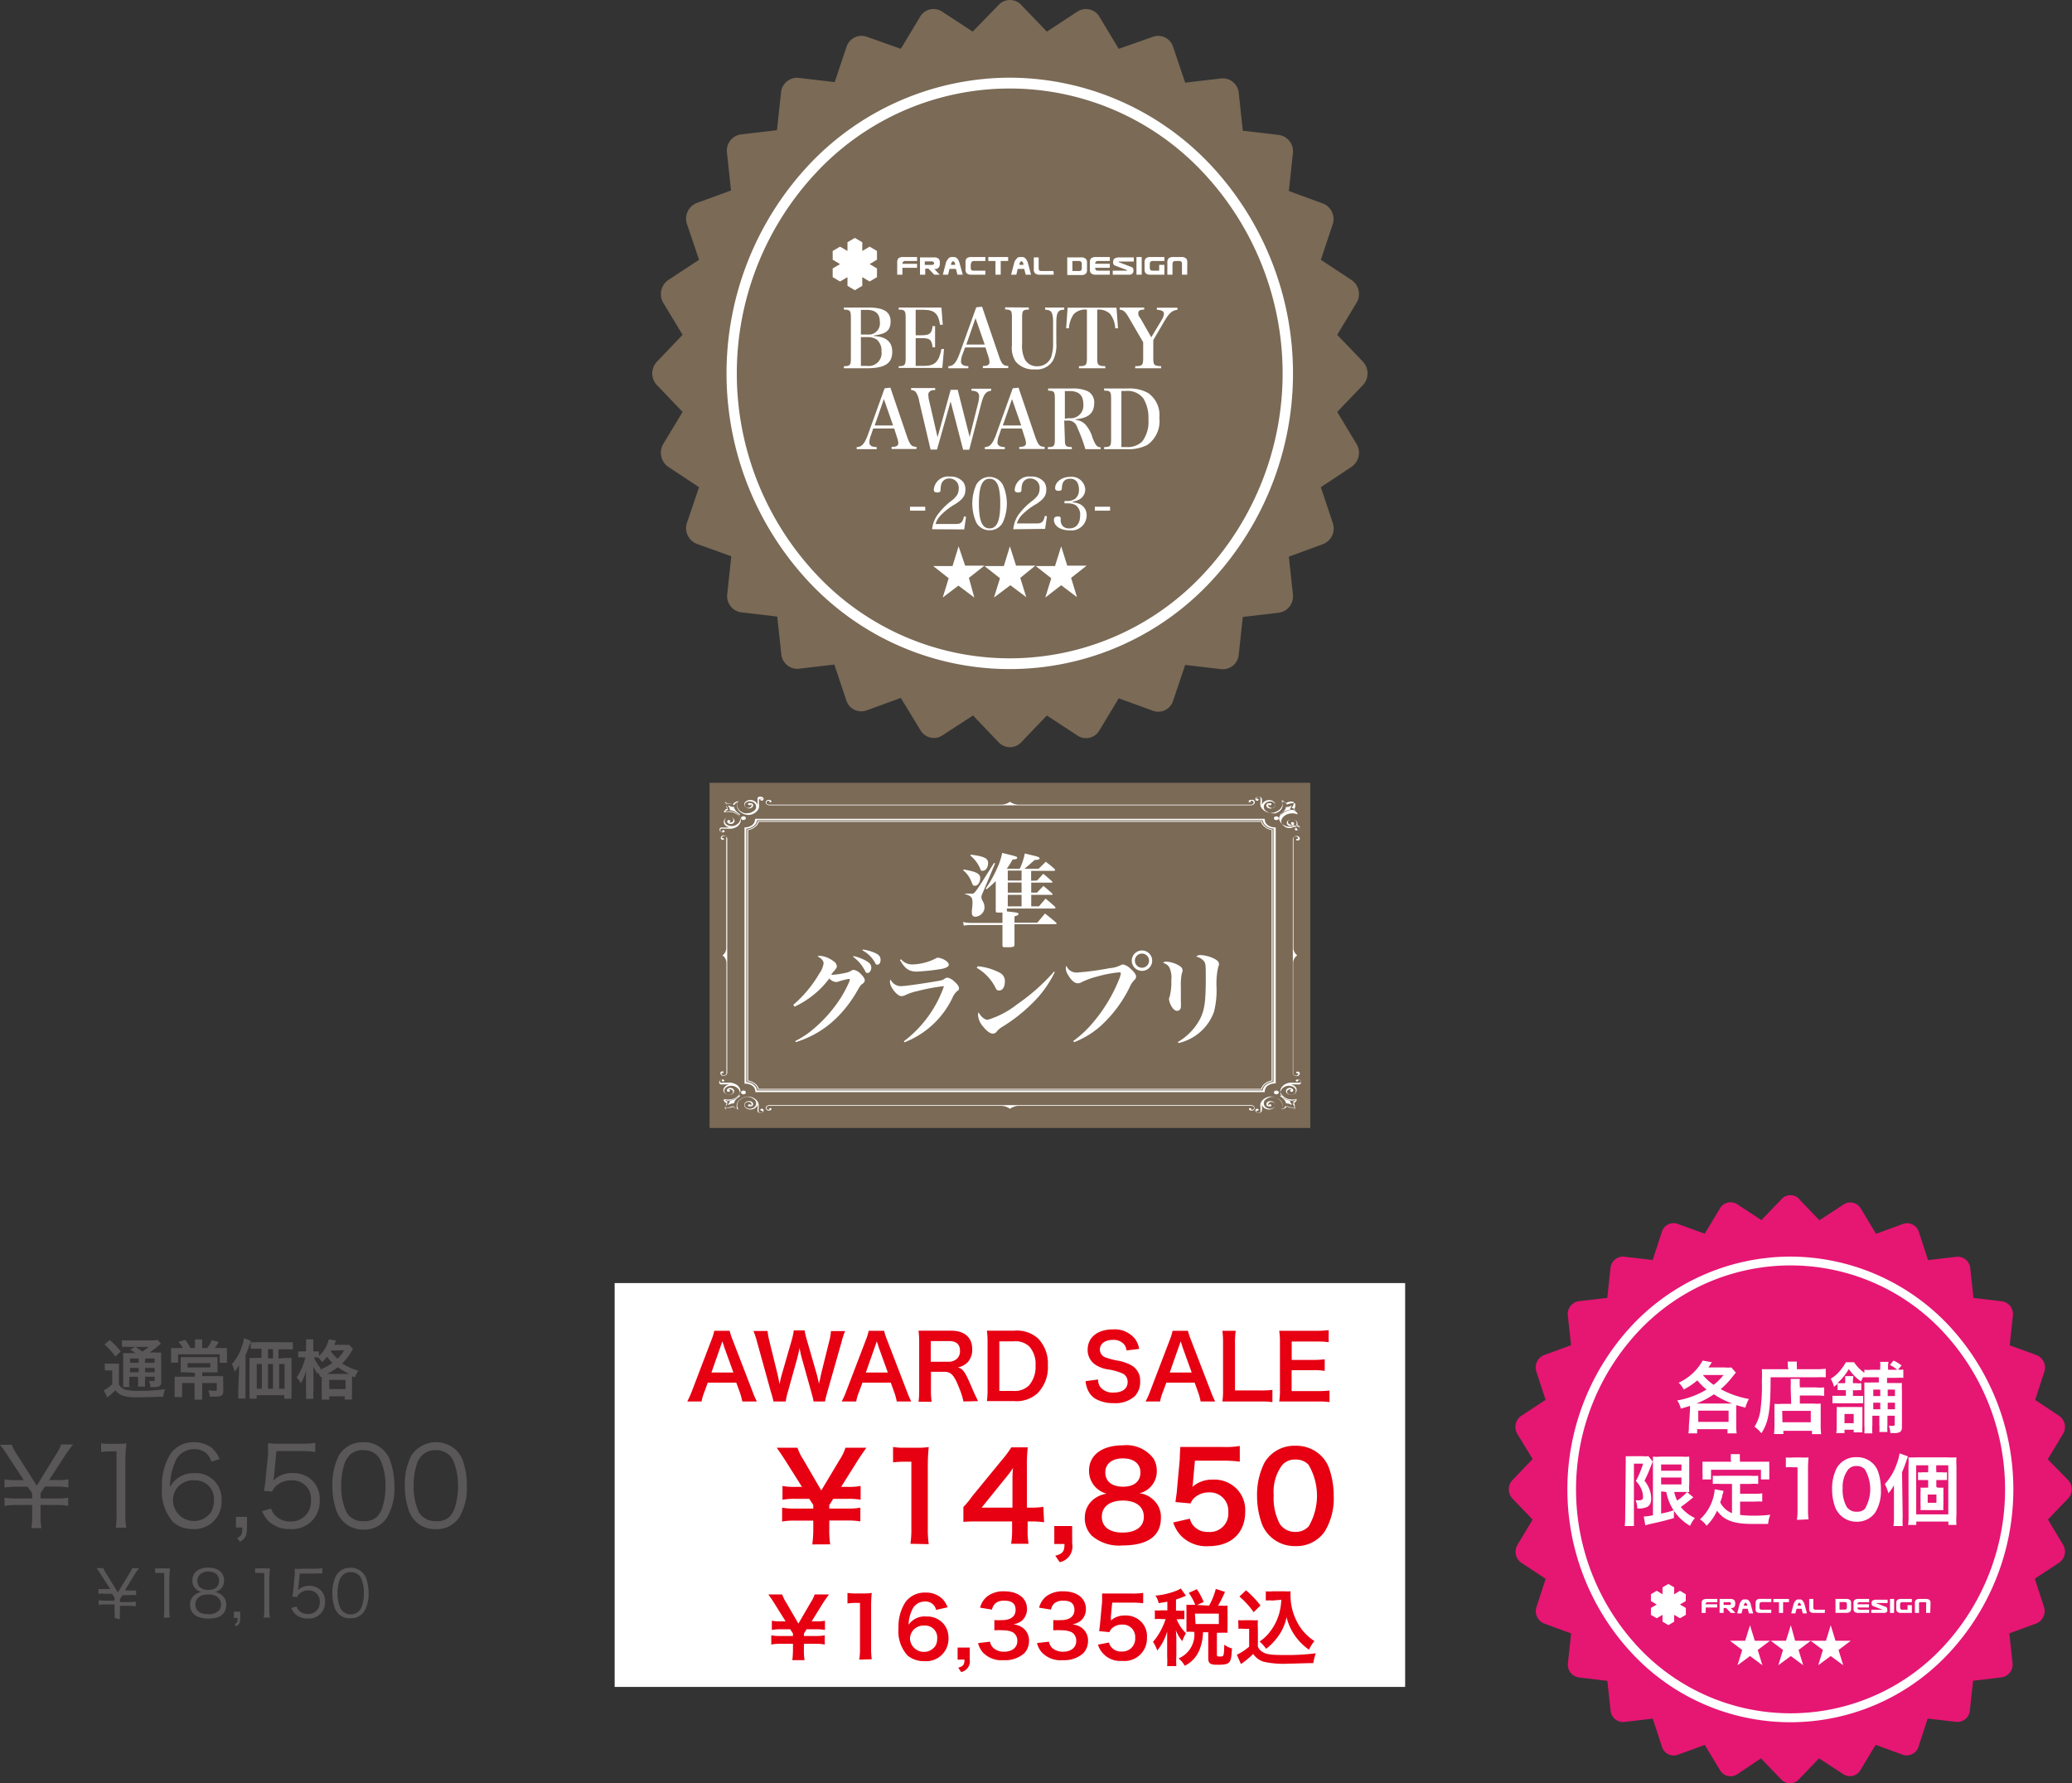 <svg xmlns="http://www.w3.org/2000/svg" viewBox="0 0 225.42 193.99"><rect x="0" y="0" width="225.42" height="193.99" fill="#333333" stroke="none"/><g id="aba73070-21fb-4c1c-8623-a3d598d1c78a" data-name="レイヤー 2"><path d="M111.1.53l2.79,2.91,3.34-2.19a1.7,1.7,0,0,1,2.38.57l2.1,3.49L125.44,4a1.7,1.7,0,0,1,2.19,1.11l1.31,3.88,3.93-.46a1.75,1.75,0,0,1,1.9,1.59l.44,4.1,3.92.46a1.79,1.79,0,0,1,1.53,2l-.44,4.1,3.72,1.36A1.82,1.82,0,0,1,145,24.37l-1.3,3.89,3.34,2.2a1.84,1.84,0,0,1,.54,2.48l-2.1,3.48,2.8,2.92a1.87,1.87,0,0,1,0,2.55l-2.8,2.92,2.1,3.48a1.85,1.85,0,0,1-.54,2.49L143.7,53l1.3,3.89a1.83,1.83,0,0,1-1.06,2.3l-3.72,1.36.44,4.1a1.79,1.79,0,0,1-1.53,2l-3.92.46-.44,4.09a1.74,1.74,0,0,1-1.9,1.59l-3.93-.46-1.31,3.89a1.69,1.69,0,0,1-2.19,1.1l-3.73-1.36-2.1,3.49a1.68,1.68,0,0,1-2.38.57l-3.34-2.19-2.79,2.92a1.69,1.69,0,0,1-2.45,0l-2.79-2.92L102.52,80a1.68,1.68,0,0,1-2.38-.57L98,75.92l-3.73,1.36a1.71,1.71,0,0,1-2.2-1.1l-1.3-3.89-3.93.46A1.75,1.75,0,0,1,85,71.16l-.44-4.09-3.92-.46a1.78,1.78,0,0,1-1.52-2l.44-4.1L75.8,59.16a1.84,1.84,0,0,1-1.06-2.3L76.05,53,72.7,50.78a1.87,1.87,0,0,1-.54-2.49l2.1-3.48-2.79-2.92a1.85,1.85,0,0,1,0-2.55l2.79-2.92-2.1-3.48a1.86,1.86,0,0,1,.54-2.48l3.35-2.2-1.31-3.89a1.83,1.83,0,0,1,1.06-2.29l3.73-1.36-.44-4.1a1.78,1.78,0,0,1,1.52-2l3.92-.46.44-4.1a1.75,1.75,0,0,1,1.91-1.59l3.93.46,1.3-3.88A1.71,1.71,0,0,1,94.31,4L98,5.31l2.1-3.49a1.69,1.69,0,0,1,2.38-.57l3.34,2.19L108.65.53a1.68,1.68,0,0,1,2.45,0" style="fill:#7a6a56"/><path d="M130.85,18.72a28.8,28.8,0,0,0-42,0,31.94,31.94,0,0,0,0,43.8,28.8,28.8,0,0,0,42,0,31.94,31.94,0,0,0,0-43.8m-21-10.27a30.08,30.08,0,0,1,21.79,9.42,33.16,33.16,0,0,1,0,45.49,29.91,29.91,0,0,1-43.58,0,33.19,33.19,0,0,1,0-45.49A30.09,30.09,0,0,1,109.87,8.45Z" style="fill:#fff"/><path d="M91.81,39.83c.69,0,.76-.11.76-.92V34.6c0-.81-.08-.91-.76-.92v-.23h2.65c1.68,0,2.43.47,2.43,1.5s-.52,1.39-1.82,1.54v.06c1.35.07,2,.65,2,1.71,0,1.28-.8,1.8-2.79,1.8H91.81Zm2.57-3.44A1.22,1.22,0,0,0,95.72,35c0-.86-.47-1.29-1.4-1.29h-.66v2.68Zm-.07,3.41a1.4,1.4,0,0,0,1.59-1.58,1.55,1.55,0,0,0-.55-1.31,1.87,1.87,0,0,0-1-.24h-.69V39.8Z" style="fill:#fff"/><path d="M97.77,39.83c.68,0,.76-.11.76-.92V34.6c0-.81-.09-.91-.76-.92v-.23h4.65l.15,1.88h-.3c-.18-1.23-.62-1.63-1.82-1.63h-.83v2.77h.61c.92,0,1.14-.19,1.23-1h.27v2.31h-.27c-.1-.86-.31-1-1.23-1h-.61V39.8h.93c1.15,0,1.62-.46,1.87-1.84l.28,0-.18,2.06H97.77Z" style="fill:#fff"/><path d="M104.74,38.49a2.4,2.4,0,0,0-.19.82c0,.34.24.5.8.52v.23h-2.18v-.23c.55,0,.86-.36,1.24-1.4l1.8-5,.63-.07,1.85,5.41c.19.55.35.84.55.94a1.28,1.28,0,0,0,.45.1v.23h-2.76v-.23c.53,0,.72-.13.72-.43v0a2.36,2.36,0,0,0-.12-.59l-.32-1H105Zm1.39-3.88-1,2.87h2Z" style="fill:#fff"/><path d="M111.93,33.45v.23c-.66,0-.73.11-.73.92v2.79a3.39,3.39,0,0,0,.3,1.71,1.46,1.46,0,0,0,1.34.74,1.57,1.57,0,0,0,1.52-1,4.83,4.83,0,0,0,.21-1.59V35.22c0-1.25-.15-1.5-.87-1.53v-.24h2.08v.24c-.7,0-.86.32-.86,1.53v2.06a3.75,3.75,0,0,1-.34,1.9,2.06,2.06,0,0,1-2,1,2.48,2.48,0,0,1-2.09-.86,2.66,2.66,0,0,1-.4-1.74v-3c0-.81-.07-.89-.74-.92v-.23Z" style="fill:#fff"/><path d="M119.37,38.91c0,.81.08.9.88.92v.23h-2.87v-.23c.78,0,.87-.11.87-.92V33.68a1.75,1.75,0,0,0-1.45.51,3.13,3.13,0,0,0-.51,1.52l-.3,0,.16-2.24h5.32l.16,2.24-.3,0a2.79,2.79,0,0,0-.58-1.59,1.83,1.83,0,0,0-1.38-.44Z" style="fill:#fff"/><path d="M125.47,38.91c0,.81.07.89.86.92v.23H123.5v-.23c.79,0,.87-.11.87-.92V37.23l-1.56-2.68c-.38-.65-.57-.82-1-.87v-.23h2.67v.23c-.46,0-.64.12-.64.36s0,.28.27.65l1.14,2,1.14-1.9a1.48,1.48,0,0,0,.24-.66.38.38,0,0,0-.28-.35,1.7,1.7,0,0,0-.49-.08v-.23h2.24v.23c-.55.06-.88.33-1.38,1.16L125.47,37Z" style="fill:#fff"/><path d="M94.77,47.3a2.4,2.4,0,0,0-.19.81c0,.35.24.51.8.52v.23H93.2v-.23c.55,0,.86-.35,1.24-1.39l1.8-5,.63-.07,1.84,5.41c.2.55.36.83.56.94a1.35,1.35,0,0,0,.44.09v.23H97v-.23c.54,0,.73-.13.73-.42v0a2.3,2.3,0,0,0-.13-.58l-.32-1H95Zm1.39-3.89-1,2.87h2Z" style="fill:#fff"/><path d="M101.94,48.9h-.7L100,43.63a2.33,2.33,0,0,0-.38-1,.71.71,0,0,0-.5-.2v-.22h2.62v.22c-.35,0-.46.05-.56.14A.42.42,0,0,0,101,43a3,3,0,0,0,.12.74l.88,3.82,1.43-5.16h.76l1.3,5.13.91-3.62a3.23,3.23,0,0,0,.12-.8.53.53,0,0,0-.38-.54,1.51,1.51,0,0,0-.45-.07v-.22h2.14v.22c-.59.09-.81.38-1.1,1.5l-1.28,4.92h-.67l-1.36-5.25Z" style="fill:#fff"/><path d="M108.71,47.3a2.4,2.4,0,0,0-.19.81c0,.35.24.51.8.52v.23h-2.18v-.23c.55,0,.86-.35,1.24-1.39l1.8-5,.63-.07,1.84,5.41c.2.55.36.83.55.94a1.44,1.44,0,0,0,.45.09v.23h-2.76v-.23c.54,0,.73-.13.73-.42v0a2.3,2.3,0,0,0-.13-.58l-.32-1h-2.23Zm1.39-3.89-1,2.87h2Z" style="fill:#fff"/><path d="M115.85,47.72c0,.81.07.89.76.91v.23H114v-.23c.69,0,.76-.1.76-.91V43.4c0-.8-.07-.88-.73-.91v-.23h2.59a4,4,0,0,1,1.64.26,1.34,1.34,0,0,1,.78,1.34c0,1.07-.63,1.63-2,1.74v.07a1.75,1.75,0,0,1,1,.46,3.69,3.69,0,0,1,.83,1.52c.33.8.48,1,.87,1v.21h-1.66a17.28,17.28,0,0,0-.89-2.38,1,1,0,0,0-1.07-.73h-.34Zm.46-2.23A1.38,1.38,0,0,0,117.86,44c0-1-.48-1.46-1.49-1.46h-.52v3Z" style="fill:#fff"/><path d="M120.12,48.63c.69,0,.76-.1.76-.91V43.4c0-.81-.08-.91-.76-.91v-.23h2.55a4.18,4.18,0,0,1,2.22.48,2.91,2.91,0,0,1,1.24,2.71,3.15,3.15,0,0,1-1.31,2.95,4.42,4.42,0,0,1-2.25.46h-2.45Zm2.47,0a2.24,2.24,0,0,0,1.68-.61,3.57,3.57,0,0,0,.67-2.4,4.07,4.07,0,0,0-.54-2.27,2.15,2.15,0,0,0-1.91-.82H122v6.1Z" style="fill:#fff"/><path d="M98.34,29.13h-.16v.75h-.57V28.51a.61.61,0,0,1,.14-.42.81.81,0,0,1,.53-.13h1.49v.43H98.53a.35.35,0,0,0-.28.09.34.34,0,0,0-.07.22h1.59v.43Z" style="fill:#fff"/><path d="M102.27,29.88h-.63l-.63-.66h-.35v.66h-.57V28h1.5a.75.75,0,0,1,.52.14.56.56,0,0,1,.14.41v.15a.61.61,0,0,1-.14.42.52.52,0,0,1-.38.14h-.08l.62.66m-1-1.1c.16,0,.25,0,.3-.07a.22.22,0,0,0,.06-.12.19.19,0,0,0-.06-.12.41.41,0,0,0-.3-.08h-.66v.39Z" style="fill:#fff"/><path d="M104,29.25h-.7l-.16.63h-.57l.36-1.37a1.26,1.26,0,0,1,.23-.36.44.44,0,0,1,.33-.19h.33a.45.45,0,0,1,.34.19,1.1,1.1,0,0,1,.2.36s.14.49.38,1.37h-.58l-.16-.63m-.32-.44h.23l0-.11a.57.57,0,0,0-.1-.22c-.05,0-.08-.06-.11-.06a.15.15,0,0,0-.11.06.55.55,0,0,0-.12.22l0,.11Z" style="fill:#fff"/><path d="M105.61,28.7v.43a.37.37,0,0,0,.07.23c0,.06.14.08.28.08h1.24v.44h-1.49a.75.75,0,0,1-.53-.14.56.56,0,0,1-.14-.41v-.82a.61.61,0,0,1,.14-.42.81.81,0,0,1,.53-.13h1.49v.43H106a.35.35,0,0,0-.28.09.34.34,0,0,0-.07.22" style="fill:#fff"/><polygon points="108.3 28.39 107.52 28.39 107.52 27.96 108.18 27.96 109.01 27.96 109.68 27.96 109.68 28.39 108.87 28.39 108.87 29.88 108.3 29.88 108.3 28.39" style="fill:#fff"/><path d="M111.42,29.25h-.7l-.15.63H110l.36-1.37a1.26,1.26,0,0,1,.23-.36.44.44,0,0,1,.33-.19h.33a.45.45,0,0,1,.34.19,1.38,1.38,0,0,1,.21.36s.14.49.37,1.37h-.58l-.16-.63m-.32-.44h.23l0-.11a.57.57,0,0,0-.1-.22s-.08-.06-.11-.06a.17.17,0,0,0-.11.06.45.45,0,0,0-.11.22l0,.11Z" style="fill:#fff"/><path d="M114.63,29.6v.28h-1.49a.7.7,0,0,1-.52-.14.51.51,0,0,1-.15-.41V28H113v1.18a.34.34,0,0,0,.07.22c0,.06.14.08.28.08h1.24Z" style="fill:#fff"/><path d="M116.11,29.88V28h1.48a.7.7,0,0,1,.52.14.51.51,0,0,1,.15.41v.82a.55.55,0,0,1-.15.42.76.76,0,0,1-.52.13h-1.48m.56-1.49v1.05h.67c.14,0,.23,0,.28-.08a.29.29,0,0,0,.07-.22V28.7a.29.29,0,0,0-.07-.22.35.35,0,0,0-.28-.09h-.67Z" style="fill:#fff"/><path d="M119.31,29.13h-.16a.32.32,0,0,0,.07.23c0,.06.14.08.27.08h1.25v.44h-1.5a.78.78,0,0,1-.52-.13.57.57,0,0,1-.15-.42v-.82a.57.57,0,0,1,.15-.42.78.78,0,0,1,.52-.13h1.5v.43h-1.25a.32.32,0,0,0-.27.09.28.28,0,0,0-.07.21h1.59v.44Z" style="fill:#fff"/><path d="M123.32,29.53a.6.6,0,0,1-.14.24.42.42,0,0,1-.32.11h-1.8v-.44h1.49s.06,0,.06,0a.15.15,0,0,0,0-.06l-1.27-.48a.33.33,0,0,1-.24-.34.62.62,0,0,1,0-.16.53.53,0,0,0,.05-.15c0-.06.08-.11.2-.17a.86.86,0,0,1,.41-.08h1.59v.45h-1.59a.05.05,0,0,0-.06.06s0,0,0,0l1.41.54a.37.37,0,0,1,.19.2.71.71,0,0,1,0,.28" style="fill:#fff"/><polygon points="124.21 29.88 123.64 29.88 123.64 27.96 124.21 27.96 124.21 29.14 124.21 29.88" style="fill:#fff"/><path d="M126.68,29.88h-1.49a.76.76,0,0,1-.52-.13.55.55,0,0,1-.15-.42v-.82a.57.57,0,0,1,.15-.42.76.76,0,0,1,.52-.13h1.49v.43h-1.24a.35.35,0,0,0-.28.09.34.34,0,0,0-.07.22v.44a.34.34,0,0,0,.07.22c0,.06.14.08.28.08h.67v-.63h.57Z" style="fill:#fff"/><path d="M129.16,29.88h-.57V28.7a.3.3,0,0,0-.07-.23.38.38,0,0,0-.29-.08h-.32a.36.36,0,0,0-.28.09.34.34,0,0,0-.07.22v1.18H127V28.51a.57.57,0,0,1,.15-.42.78.78,0,0,1,.52-.13h.84a.72.72,0,0,1,.51.14.53.53,0,0,1,.15.41Z" style="fill:#fff"/><polygon points="91.39 28.73 91.39 28.73 91.39 28.73 91.39 28.73" style="fill:#fff"/><path d="M94.61,28.73l.8-.48V27.3l-.8-.47-.8.47v-.95L93,25.88l-.8.47v.95l-.81-.47-.8.47v.95l.8.48-.8.47v.95l.8.47.81-.47h0v.94l.8.48.81-.48v-.94h0l.8.47.8-.47V29.2l-.8-.47Zm-3.22,0Z" style="fill:#fff"/><path d="M99,55.12h1.66v.43H99Z" style="fill:#fff"/><path d="M101.41,57.57A3.26,3.26,0,0,1,102,56a7.31,7.31,0,0,1,1.57-1.57,2.7,2.7,0,0,0,.57-.61,1.4,1.4,0,0,0,.16-.66,1,1,0,0,0-1-1.11.87.87,0,0,0-.89.61,2.21,2.21,0,0,0-.08.58c0,.26-.09.33-.36.33s-.38-.09-.38-.32a1.57,1.57,0,0,1,1.76-1.41,1.76,1.76,0,0,1,1.44.59,1.34,1.34,0,0,1,.24.83c0,.65-.28,1.05-1.11,1.58A7,7,0,0,0,102.4,56a2.3,2.3,0,0,0-.62,1H104c.54,0,.73-.18.88-.83l.22.05-.2,1.37Z" style="fill:#fff"/><path d="M106.2,52.75a1.65,1.65,0,0,1,2.91,0,5,5,0,0,1,0,4.06,1.58,1.58,0,0,1-1.45.87,1.61,1.61,0,0,1-1.46-.87,5.12,5.12,0,0,1,0-4.06Zm1.46,4.73c.8,0,1.16-.82,1.16-2.7s-.36-2.7-1.16-2.7-1.16.83-1.16,2.71S106.86,57.48,107.66,57.48Z" style="fill:#fff"/><path d="M110.24,57.57A3.26,3.26,0,0,1,110.8,56a7.31,7.31,0,0,1,1.57-1.57,2.7,2.7,0,0,0,.57-.61,1.4,1.4,0,0,0,.16-.66,1,1,0,0,0-1-1.11.87.87,0,0,0-.89.61,2.21,2.21,0,0,0-.08.58c0,.26-.09.33-.36.33s-.38-.09-.38-.32a1.57,1.57,0,0,1,1.76-1.41,1.76,1.76,0,0,1,1.44.59,1.34,1.34,0,0,1,.24.83c0,.65-.28,1.05-1.11,1.58a7,7,0,0,0-1.47,1.1,2.3,2.3,0,0,0-.62,1h2.17c.54,0,.73-.18.88-.83l.22.05-.2,1.37Z" style="fill:#fff"/><path d="M116.71,54.65a2,2,0,0,1,.84.22,1.31,1.31,0,0,1,.67,1.21,1.65,1.65,0,0,1-1.86,1.61c-1,0-1.7-.48-1.7-1.14,0-.25.13-.37.43-.37s.3.08.31.3a1,1,0,0,0,.19.71.91.91,0,0,0,.74.29c.75,0,1.18-.52,1.18-1.4a1.24,1.24,0,0,0-.5-1.14,1.9,1.9,0,0,0-.87-.19h-.33V54.5h.33a1.49,1.49,0,0,0,.82-.24,1.17,1.17,0,0,0,.42-1,1.59,1.59,0,0,0-.18-.79.84.84,0,0,0-.79-.39c-.56,0-.84.31-.88.93,0,.3-.08.38-.35.38s-.39-.09-.39-.3c0-.66.74-1.22,1.63-1.22a1.48,1.48,0,0,1,1.65,1.37,1.26,1.26,0,0,1-.61,1.07,2.42,2.42,0,0,1-.75.26Z" style="fill:#fff"/><path d="M119.11,55.12h1.66v.43h-1.66Z" style="fill:#fff"/><path d="M105,61.53h2.1l-1.69,1.33L106,65l-1.73-1.3L102.56,65l.65-2.1-1.69-1.33h2.11l.66-2.14Z" style="fill:#fff"/><path d="M110.54,61.53h2.1L111,62.86l.65,2.1-1.73-1.3L108.14,65l.65-2.1-1.69-1.33h2.11l.66-2.14Z" style="fill:#fff"/><path d="M116.11,61.53h2.11l-1.69,1.33.64,2.1-1.72-1.3L113.72,65l.65-2.1-1.69-1.33h2.1l.67-2.14Z" style="fill:#fff"/><rect x="77.19" y="85.15" width="65.36" height="37.55" style="fill:#7a6a56"/><path d="M141.13,103.92s0,0,0,0a1,1,0,0,1-.41-.76V91.18a.22.22,0,0,1,.09-.16A.32.32,0,0,1,141,91a.21.21,0,0,1,.23.18.18.18,0,0,1,0,.09l0,0a.14.14,0,0,0-.18,0,.09.09,0,0,0,0,.14l.05,0a.22.22,0,0,0,.16,0,.23.23,0,0,0,.15-.12.19.19,0,0,0,0-.08.31.31,0,0,0-.34-.27.56.56,0,0,0-.3.09.31.31,0,0,0-.12.23v25.47a.31.31,0,0,0,.12.23.49.49,0,0,0,.3.09.31.31,0,0,0,.34-.26.29.29,0,0,0,0-.09.31.31,0,0,0-.15-.12.29.29,0,0,0-.16,0l-.05,0a.1.1,0,0,0,0,.15.15.15,0,0,0,.18,0l0,0a.13.13,0,0,1,0,.09.21.21,0,0,1-.23.18.38.38,0,0,1-.22-.07.22.22,0,0,1-.09-.17V104.71a1,1,0,0,1,.41-.76,0,0,0,0,0,0,0Zm-62.52,0s0,0,0,0a1,1,0,0,0,.4-.76V91.18A.21.21,0,0,0,79,91a.34.34,0,0,0-.22-.07.21.21,0,0,0-.23.18.12.12,0,0,0,0,.09s0,0,0,0a.14.14,0,0,1,.18,0,.09.09,0,0,1,0,.14l0,0a.22.22,0,0,1-.16,0,.23.23,0,0,1-.15-.12.11.11,0,0,1,0-.08.31.31,0,0,1,.34-.27A.53.53,0,0,1,79,91a.28.28,0,0,1,.12.23v25.47a.28.28,0,0,1-.12.23.46.46,0,0,1-.29.09.31.31,0,0,1-.34-.26.15.15,0,0,1,0-.09.31.31,0,0,1,.15-.12.29.29,0,0,1,.16,0l0,0a.1.1,0,0,1,0,.15.15.15,0,0,1-.18,0,0,0,0,0,1,0,0,.1.1,0,0,0,0,.09.21.21,0,0,0,.23.18.41.41,0,0,0,.22-.07.21.21,0,0,0,.08-.17V104.71a1,1,0,0,0-.4-.76s0,0,0,0Zm31.26,16.69h0a1.66,1.66,0,0,0-1-.32H83.69a.41.41,0,0,0-.22.07.26.26,0,0,0-.09.17c0,.1.11.18.24.18a.2.2,0,0,0,.11,0h0a.1.1,0,0,1,0-.15.17.17,0,0,1,.18,0s0,0,0,0a.15.15,0,0,1,0,.13.27.27,0,0,1-.16.11l-.1,0a.32.32,0,0,1-.35-.27.29.29,0,0,1,.13-.23.44.44,0,0,1,.29-.09h52.37a.48.48,0,0,1,.29.09.28.28,0,0,1-.22.5l-.11,0a.25.25,0,0,1-.15-.11.15.15,0,0,1,0-.13l0,0a.19.19,0,0,1,.19,0,.1.1,0,0,1,0,.15h0a.21.21,0,0,0,.12,0,.21.21,0,0,0,.23-.18.22.22,0,0,0-.09-.17.35.35,0,0,0-.21-.07H110.88a1.68,1.68,0,0,0-1,.32Zm-28.8-1.92a.18.18,0,0,1,0,.29.32.32,0,0,1-.37,0,.18.18,0,0,1,0-.29.32.32,0,0,1,.37,0Zm-2.25,1.76h0a1.45,1.45,0,0,0,.51,0,1.81,1.81,0,0,0,.41-.14.51.51,0,0,0,.16.2,1,1,0,0,0,.38.16s0,0,.06,0,0,0,0,0a.8.8,0,0,1-.12-.27.65.65,0,0,1,0-.24.77.77,0,0,1,.12-.35,1.24,1.24,0,0,1,.29-.27,1.22,1.22,0,0,1,.37-.17,1.13,1.13,0,0,1,.36-.06h0a1.24,1.24,0,0,1,.62.24.53.53,0,0,1,.2.75.61.61,0,0,1-.2.19.69.69,0,0,1-.25.1.68.68,0,0,1-.62-.17.31.31,0,0,1,.09-.5.47.47,0,0,1,.31-.05.35.35,0,0,1,.2.1.19.19,0,0,1-.05.3h0a.1.1,0,0,0,0-.11.19.19,0,0,0-.23,0,.1.1,0,0,0,0,.18.28.28,0,0,0,.18,0,.48.48,0,0,0,.17,0,.26.26,0,0,0,.08-.42.47.47,0,0,0-.27-.14.72.72,0,0,0-.39.06.4.4,0,0,0-.12.63.8.8,0,0,0,.74.2.92.92,0,0,0,.29-.11.81.81,0,0,0,.23-.22,1.42,1.42,0,0,0,.08-.18,2.53,2.53,0,0,1,0,.28,1.74,1.74,0,0,0,0,.32.3.3,0,0,0,0,.16.31.31,0,0,0,.15.12l.15,0a.36.36,0,0,0,.33-.14.2.2,0,0,0-.07-.27.23.23,0,0,0-.2,0,.11.11,0,0,0-.06.09c0,.06.06.1.13.1a.14.14,0,0,0,.11,0,.14.14,0,0,1,0,.11.22.22,0,0,1-.22.09l-.11,0a.45.45,0,0,1-.1-.09.29.29,0,0,1,0-.13c0-.1,0-.21,0-.31a1.41,1.41,0,0,0,0-.41,1,1,0,0,0-.13-.29,1.32,1.32,0,0,0-1-.51h0a1.39,1.39,0,0,0-.4.06,1.76,1.76,0,0,0-.4.18,1.27,1.27,0,0,0-.31.3.8.8,0,0,0-.14.38.82.82,0,0,0,0,.27c0,.06,0,.13.08.2a1.13,1.13,0,0,1-.22-.11.42.42,0,0,1-.16-.22s0,0,0,0h0a1.08,1.08,0,0,1-.43.16,1.62,1.62,0,0,1-.43,0,.63.63,0,0,1,0-.33.79.79,0,0,1,.21-.34,0,0,0,0,0,0,0s0,0,0,0a.55.55,0,0,1-.28-.12.55.55,0,0,1-.14-.17l.25.06a2.11,2.11,0,0,0,.35,0,1.6,1.6,0,0,0,.48-.11,1.19,1.19,0,0,0,.39-.25,1.08,1.08,0,0,0,.23-.31.6.6,0,0,0,.08-.31v0a1,1,0,0,0-.66-.74,1.36,1.36,0,0,0-.36-.1,3.17,3.17,0,0,0-.53,0c-.14,0-.27,0-.4,0l-.17,0a.21.21,0,0,1-.11-.08.11.11,0,0,1,0-.08.16.16,0,0,1,.11-.17.26.26,0,0,1,.15,0s-.06,0-.06.08.06.1.13.1a.16.16,0,0,0,.11,0c.05-.06,0-.12,0-.16a.34.34,0,0,0-.34,0,.25.25,0,0,0-.18.26.16.16,0,0,0,0,.11.33.33,0,0,0,.16.12.65.65,0,0,0,.2,0h.76a.9.9,0,0,0-.22.06.8.8,0,0,0-.28.18.65.65,0,0,0-.15.23.47.47,0,0,0,.26.57.67.67,0,0,0,.8-.09.33.33,0,0,0,.08-.3.31.31,0,0,0-.18-.21.46.46,0,0,0-.54.06.31.31,0,0,0-.06.13s0,.11.05.14a.19.19,0,0,0,.23,0,.1.1,0,0,0,0-.18.17.17,0,0,0-.14,0h0a.33.33,0,0,1,.39,0,.21.21,0,0,1,.13.15.26.26,0,0,1-.06.24.56.56,0,0,1-.65.07.39.39,0,0,1-.21-.48.47.47,0,0,1,.12-.2.87.87,0,0,1,.25-.15,1,1,0,0,1,1,.15.75.75,0,0,1,.3.49v0a.58.58,0,0,1-.07.28,1.11,1.11,0,0,1-.22.29,1,1,0,0,1-.35.22,1.34,1.34,0,0,1-.44.1,1.17,1.17,0,0,1-.32,0,2,2,0,0,1-.33-.09h-.06s0,0,0,0a.69.69,0,0,0,.2.3.71.71,0,0,0,.26.13.79.79,0,0,0-.18.32.74.74,0,0,0,0,.39l0,0Zm.39-.3s0,0,0-.05,0,0,0,0a.49.49,0,0,0,.19-.43s0,0,0,0h0a1.49,1.49,0,0,0,.85-.36l.18-.14a.06.06,0,0,1,.08,0s0,0,0,.06l-.18.14c-.17.13-.46.38-.47.66,0,0,0,0,0,0h0a.86.86,0,0,0-.55.14l0,0Zm30.66-32.93,0,0a1.65,1.65,0,0,1-1,.31H83.69a.41.41,0,0,1-.22-.07.22.22,0,0,1-.09-.17c0-.1.11-.18.24-.18a.2.2,0,0,1,.11,0l0,0a.09.09,0,0,0,0,.14.15.15,0,0,0,.18,0,.08.08,0,0,0,0,0,.13.13,0,0,0,0-.12.29.29,0,0,0-.16-.12h-.1c-.19,0-.35.12-.35.26a.29.29,0,0,0,.13.23.44.44,0,0,0,.29.1h52.37a.48.48,0,0,0,.29-.1.27.27,0,0,0-.22-.49H136a.26.26,0,0,0-.15.12s0,.09,0,.12l0,0a.17.17,0,0,0,.19,0,.09.09,0,0,0,0-.14l0,0a.21.21,0,0,1,.12,0,.21.21,0,0,1,.23.18.2.2,0,0,1-.09.17.35.35,0,0,1-.21.07H110.88a1.67,1.67,0,0,1-1-.31l0,0Zm-28.8,1.92a.18.18,0,0,0,0-.29.32.32,0,0,0-.37,0,.18.18,0,0,0,0,.29.32.32,0,0,0,.37,0Zm-2.25-1.76h0a1.47,1.47,0,0,1,.51,0,1.42,1.42,0,0,1,.41.14.45.45,0,0,1,.16-.2.84.84,0,0,1,.38-.16.06.06,0,0,1,.06,0,0,0,0,0,1,0,0,.85.85,0,0,0-.12.26.72.72,0,0,0,0,.25.78.78,0,0,0,.12.34,1.28,1.28,0,0,0,.29.28,2,2,0,0,0,.37.17,1.49,1.49,0,0,0,.36,0h0a1.15,1.15,0,0,0,.62-.23.54.54,0,0,0,.2-.76.73.73,0,0,0-.2-.19.68.68,0,0,0-.25-.09.65.65,0,0,0-.62.16.33.33,0,0,0,.09.51.63.63,0,0,0,.31,0,.36.36,0,0,0,.2-.11.19.19,0,0,0-.05-.3h0a.09.09,0,0,1,0,.1.19.19,0,0,1-.23,0,.1.1,0,0,1,0-.18.28.28,0,0,1,.18,0,.47.47,0,0,1,.17,0,.26.26,0,0,1,.08.42.47.47,0,0,1-.27.14.64.64,0,0,1-.39-.06.4.4,0,0,1-.12-.63.8.8,0,0,1,.74-.2.74.74,0,0,1,.29.12.69.69,0,0,1,.23.22.89.89,0,0,1,.08.17,2.44,2.44,0,0,0,0-.27,1.71,1.71,0,0,1,0-.32.28.28,0,0,1,0-.16.32.32,0,0,1,.15-.13.4.4,0,0,1,.15,0,.35.35,0,0,1,.33.13.2.2,0,0,1-.07.27.2.2,0,0,1-.2,0,.11.11,0,0,1-.06-.09.12.12,0,0,1,.13-.1.18.18,0,0,1,.11,0A.14.14,0,0,0,83,87a.24.24,0,0,0-.22-.09.23.23,0,0,0-.11,0,.22.22,0,0,0-.1.09.26.26,0,0,0,0,.12c0,.11,0,.21,0,.31a1.49,1.49,0,0,1,0,.42.9.9,0,0,1-.13.28,1.33,1.33,0,0,1-1,.52h0a1.39,1.39,0,0,1-.4-.06,1.81,1.81,0,0,1-.4-.19,1.11,1.11,0,0,1-.31-.3.8.8,0,0,1-.14-.38.86.86,0,0,1,0-.27,1.54,1.54,0,0,1,.08-.19.57.57,0,0,0-.22.11.38.38,0,0,0-.16.22s0,0,0,0a0,0,0,0,1,0,0,1.5,1.5,0,0,0-.43-.16,1.26,1.26,0,0,0-.43,0,.64.64,0,0,0,0,.33.71.71,0,0,0,.21.33,0,0,0,0,1,0,0s0,0,0,0a.65.65,0,0,0-.28.12.73.73,0,0,0-.14.18l.25-.06a1.4,1.4,0,0,1,.35,0,1.46,1.46,0,0,1,.87.35,1.24,1.24,0,0,1,.23.31.62.62,0,0,1,.08.31v0a1,1,0,0,1-.66.74,1.36,1.36,0,0,1-.36.1,3.21,3.21,0,0,1-.53,0h-.4a.47.47,0,0,0-.17,0l-.11.08a.16.16,0,0,0,0,.09.16.16,0,0,0,.11.17.26.26,0,0,0,.15,0,.09.09,0,0,1-.06-.08.12.12,0,0,1,.13-.1.13.13,0,0,1,.11.05c.05,0,0,.11,0,.15a.32.32,0,0,1-.34,0,.24.24,0,0,1-.18-.25.21.21,0,0,1,0-.12.4.4,0,0,1,.16-.12l.2,0c.14,0,.28,0,.41,0h.35a.9.9,0,0,1-.22-.06.78.78,0,0,1-.28-.17.61.61,0,0,1-.15-.24.47.47,0,0,1,.26-.57.69.69,0,0,1,.8.1.33.33,0,0,1,.08.3.34.34,0,0,1-.18.21.47.47,0,0,1-.54-.07.27.27,0,0,1-.06-.12.17.17,0,0,1,.05-.15.19.19,0,0,1,.23,0,.1.1,0,0,1,0,.18.21.21,0,0,1-.14,0h0a.35.35,0,0,0,.39,0,.23.23,0,0,0,.13-.16.26.26,0,0,0-.06-.24.59.59,0,0,0-.65-.07.39.39,0,0,0-.21.48.41.41,0,0,0,.12.2.58.58,0,0,0,.25.15.93.93,0,0,0,1-.15.71.71,0,0,0,.3-.48v0a.61.61,0,0,0-.07-.28,1.08,1.08,0,0,0-.22-.28,1.12,1.12,0,0,0-.35-.23,1.65,1.65,0,0,0-.44-.1,1.77,1.77,0,0,0-.32,0,2,2,0,0,0-.33.09h-.06s0,0,0,0a.61.61,0,0,1,.2-.29.72.72,0,0,1,.26-.14.83.83,0,0,1-.18-.31.78.78,0,0,1,0-.4l0,0Zm.39.31a0,0,0,0,0,0,0s0,0,0,0a.5.5,0,0,1,.19.44,0,0,0,0,0,0,0h0a1.49,1.49,0,0,1,.85.37l.18.14a.06.06,0,0,0,.08,0s0,0,0-.06l-.18-.14c-.17-.14-.46-.39-.47-.67,0,0,0,0,0,0h0a.8.8,0,0,1-.55-.14l0,0s0,0-.06,0Zm59.46,31a.18.18,0,0,0,0,.29.32.32,0,0,0,.37,0,.17.17,0,0,0,0-.29.32.32,0,0,0-.37,0Zm2.26,1.76h0a1.44,1.44,0,0,1-.51,0,1.59,1.59,0,0,1-.4-.14.46.46,0,0,1-.17.2.91.91,0,0,1-.38.16s0,0-.05,0a0,0,0,0,1,0,0,1,1,0,0,0,.11-.27.66.66,0,0,0,0-.24.79.79,0,0,0-.13-.35.94.94,0,0,0-.29-.27,1.47,1.47,0,0,0-.72-.23h0a1.28,1.28,0,0,0-.62.24.52.52,0,0,0-.19.75.57.57,0,0,0,.19.19.74.74,0,0,0,.26.1.66.66,0,0,0,.61-.17.3.3,0,0,0-.09-.5.43.43,0,0,0-.3-.05.3.3,0,0,0-.2.1.19.19,0,0,0,0,.3h0a.11.11,0,0,1,0-.11.19.19,0,0,1,.23,0,.11.11,0,0,1,0,.18.3.3,0,0,1-.19,0,.43.43,0,0,1-.16,0,.26.26,0,0,1-.08-.42.44.44,0,0,1,.27-.14.68.68,0,0,1,.38.06.39.39,0,0,1,.12.63.78.78,0,0,1-.73.2,1,1,0,0,1-.3-.11.77.77,0,0,1-.22-.22.48.48,0,0,1-.08-.18,2.61,2.61,0,0,0,0,.28,1.71,1.71,0,0,1,0,.32.43.43,0,0,1-.05.16.44.44,0,0,1-.15.12l-.15,0a.35.35,0,0,1-.33-.14.19.19,0,0,1,.06-.27.24.24,0,0,1,.2,0,.1.1,0,0,1,.06.09c0,.06-.06.1-.13.1a.12.12,0,0,1-.1,0,.11.11,0,0,0,0,.11.22.22,0,0,0,.22.09l.1,0a.53.53,0,0,0,.11-.09.5.5,0,0,0,0-.13,1.61,1.61,0,0,0,0-.31,1.41,1.41,0,0,1,0-.41.76.76,0,0,1,.13-.29,1.32,1.32,0,0,1,.94-.51h.05a1.45,1.45,0,0,1,.41.06,1.7,1.7,0,0,1,.39.18,1.15,1.15,0,0,1,.32.3.8.8,0,0,1,.14.38.63.63,0,0,1,0,.27c0,.06,0,.13-.07.2l.22-.11a.46.46,0,0,0,.15-.22s0,0,0,0H140a1.08,1.08,0,0,0,.43.16,1.56,1.56,0,0,0,.42,0,.62.62,0,0,0,0-.33.9.9,0,0,0-.21-.34s0,0,0,0,0,0,0,0a.51.51,0,0,0,.28-.12.55.55,0,0,0,.14-.17l-.25.06a2,2,0,0,1-.34,0,1.53,1.53,0,0,1-.48-.11,1.09,1.09,0,0,1-.39-.25,1,1,0,0,1-.24-.31.71.71,0,0,1-.08-.31v0a1.07,1.07,0,0,1,.66-.74,1.34,1.34,0,0,1,.37-.1,3.13,3.13,0,0,1,.53,0c.13,0,.26,0,.4,0l.16,0a.18.18,0,0,0,.11-.08.2.2,0,0,0,0-.08.17.17,0,0,0-.12-.17.23.23,0,0,0-.14,0,.1.1,0,0,1,0,.08c0,.06-.06.1-.13.1a.16.16,0,0,1-.11,0,.12.12,0,0,1,0-.16.34.34,0,0,1,.34,0,.25.25,0,0,1,.18.26.37.37,0,0,1,0,.11.38.38,0,0,1-.16.12.65.65,0,0,1-.2,0h-.77a1,1,0,0,1,.23.06.9.9,0,0,1,.28.18.51.51,0,0,1,.14.23.47.47,0,0,1-.25.57.67.67,0,0,1-.8-.09.31.31,0,0,1-.08-.3.3.3,0,0,1,.17-.21.46.46,0,0,1,.54.06.18.18,0,0,1,.06.13.13.13,0,0,1-.05.14.19.19,0,0,1-.23,0,.11.11,0,0,1,0-.18.17.17,0,0,1,.14,0h0a.31.31,0,0,0-.38,0,.26.26,0,0,0-.14.15.27.27,0,0,0,.07.24.54.54,0,0,0,.64.07.4.4,0,0,0,.22-.48.63.63,0,0,0-.13-.2.82.82,0,0,0-.24-.15,1,1,0,0,0-1,.15.84.84,0,0,0-.3.49v0a.72.72,0,0,0,.07.28,1.39,1.39,0,0,0,.22.29,1,1,0,0,0,.36.22,1.28,1.28,0,0,0,.43.1,1.15,1.15,0,0,0,.32,0l.34-.09h.06a.08.08,0,0,1,0,0,.64.64,0,0,1-.21.3.71.71,0,0,1-.26.13.79.79,0,0,1,.18.32.65.65,0,0,1,0,.39v0Zm-.39-.3s0,0,0-.05l0,0a.46.46,0,0,1-.18-.43.05.05,0,0,0,0,0h0a1.55,1.55,0,0,1-.85-.36l-.18-.14a0,0,0,0,0-.07,0s0,0,0,.06l.18.14c.17.13.46.38.46.66l0,0h0a.89.89,0,0,1,.56.14l0,0Zm-1.87-31a.18.18,0,0,1,0-.29.32.32,0,0,1,.37,0,.17.17,0,0,1,0,.29.32.32,0,0,1-.37,0Zm2.26-1.76h0a1.47,1.47,0,0,0-.51,0,1.28,1.28,0,0,0-.4.14.41.41,0,0,0-.17-.2.8.8,0,0,0-.38-.16,0,0,0,0,0-.05,0s0,0,0,0a1.12,1.12,0,0,1,.11.26.74.74,0,0,1,0,.25.8.8,0,0,1-.13.34,1,1,0,0,1-.29.28,1.76,1.76,0,0,1-.37.17,1.48,1.48,0,0,1-.35,0h0a1.18,1.18,0,0,1-.62-.23.53.53,0,0,1-.19-.76.68.68,0,0,1,.19-.19.73.73,0,0,1,.26-.09.63.63,0,0,1,.61.16.31.31,0,0,1-.09.51.58.58,0,0,1-.3,0,.3.3,0,0,1-.2-.11.19.19,0,0,1,0-.3h0a.1.1,0,0,0,0,.1.19.19,0,0,0,.23,0,.11.11,0,0,0,0-.18.3.3,0,0,0-.19,0,.42.42,0,0,0-.16,0,.26.26,0,0,0-.08.42.44.44,0,0,0,.27.14.6.6,0,0,0,.38-.06.39.39,0,0,0,.12-.63.78.78,0,0,0-.73-.2.79.79,0,0,0-.3.12.66.66,0,0,0-.22.22.38.38,0,0,0-.08.17,2.43,2.43,0,0,1,0-.27,1.71,1.71,0,0,0,0-.32.38.38,0,0,0-.05-.16.47.47,0,0,0-.15-.13.4.4,0,0,0-.15,0,.34.34,0,0,0-.33.13.19.19,0,0,0,.06.27.21.21,0,0,0,.2,0,.1.1,0,0,0,.06-.09.12.12,0,0,0-.13-.1.15.15,0,0,0-.1,0,.11.11,0,0,1,0-.11.24.24,0,0,1,.22-.09.19.19,0,0,1,.1,0,.24.24,0,0,1,.11.09.42.42,0,0,1,0,.12,1.6,1.6,0,0,1,0,.31,1.5,1.5,0,0,0,0,.42.72.72,0,0,0,.13.28,1.33,1.33,0,0,0,.94.52h.05a1.45,1.45,0,0,0,.41-.06,1.75,1.75,0,0,0,.39-.19,1,1,0,0,0,.32-.3.8.8,0,0,0,.14-.38.66.66,0,0,0,0-.27,1.46,1.46,0,0,0-.07-.19.76.76,0,0,1,.22.11.42.42,0,0,1,.15.22s0,0,0,0a.07.07,0,0,0,.06,0,1.5,1.5,0,0,1,.43-.16,1.2,1.2,0,0,1,.42,0,.62.62,0,0,1,0,.33.8.8,0,0,1-.21.33s0,0,0,0a.05.05,0,0,0,0,0,.6.6,0,0,1,.28.12.73.73,0,0,1,.14.18,1,1,0,0,0-.25-.06,1.32,1.32,0,0,0-.34,0,1.13,1.13,0,0,0-.48.11,1.19,1.19,0,0,0-.63.55.75.75,0,0,0-.08.31v0a1.05,1.05,0,0,0,.66.74,1.34,1.34,0,0,0,.37.1,3.13,3.13,0,0,0,.53,0h.4a.41.41,0,0,1,.16,0,.31.31,0,0,1,.11.08.36.36,0,0,1,0,.09.17.17,0,0,1-.12.17.22.22,0,0,1-.14,0,.08.08,0,0,0,0-.08.12.12,0,0,0-.13-.1.13.13,0,0,0-.11.05s0,.11,0,.15a.32.32,0,0,0,.34,0,.24.24,0,0,0,.18-.25.61.61,0,0,0,0-.12.48.48,0,0,0-.16-.12l-.2,0c-.15,0-.28,0-.42,0h-.35a1,1,0,0,0,.23-.06A.88.88,0,0,0,141,90a.49.49,0,0,0,.14-.24.47.47,0,0,0-.25-.57.69.69,0,0,0-.8.1.3.3,0,0,0-.08.3.32.32,0,0,0,.17.21.46.46,0,0,0,.54-.07.16.16,0,0,0,.06-.12.15.15,0,0,0-.05-.15.19.19,0,0,0-.23,0,.11.11,0,0,0,0,.18.23.23,0,0,0,.14,0h0a.33.33,0,0,1-.38,0,.27.27,0,0,1-.14-.16.27.27,0,0,1,.07-.24.57.57,0,0,1,.64-.07.4.4,0,0,1,.22.48.53.53,0,0,1-.13.2.55.55,0,0,1-.24.15.94.94,0,0,1-1-.15.79.79,0,0,1-.3-.48v0a.77.77,0,0,1,.07-.28,1.35,1.35,0,0,1,.22-.28,1.17,1.17,0,0,1,.36-.23,1.58,1.58,0,0,1,.43-.1,1.72,1.72,0,0,1,.32,0l.34.09h.06s0,0,0,0a.57.57,0,0,0-.21-.29.72.72,0,0,0-.26-.14.83.83,0,0,0,.18-.31.69.69,0,0,0,0-.4s0,0,0,0Zm-.39.31s0,0,0,0l0,0a.47.47,0,0,0-.18.44l0,0h0a1.56,1.56,0,0,0-.85.37l-.18.14a0,0,0,0,1-.07,0s0,0,0-.06l.18-.14c.17-.14.46-.39.46-.67l0,0h0a.83.83,0,0,0,.56-.14l0,0A0,0,0,0,1,140.54,87.69Z" style="fill:#fff;fill-rule:evenodd"/><path d="M137.91,118.1a1.42,1.42,0,0,1,.88-.24V90a1.42,1.42,0,0,1-.88-.25.82.82,0,0,1-.31-.68H82.14a.82.82,0,0,1-.31.68A1.39,1.39,0,0,1,81,90v27.88a1.39,1.39,0,0,1,.87.24.83.83,0,0,1,.31.68H137.6A.83.83,0,0,1,137.91,118.1Zm-55.56.51A.89.89,0,0,0,82,118a1.42,1.42,0,0,0-.81-.3V90.14a1.49,1.49,0,0,0,.81-.29.93.93,0,0,0,.37-.63h55a1,1,0,0,0,.38.63,1.49,1.49,0,0,0,.8.29v27.55a1.42,1.42,0,0,0-.8.3.94.94,0,0,0-.38.62Zm56.1-1V90.23a1.74,1.74,0,0,1-.77-.31,1.15,1.15,0,0,1-.4-.61H82.46a1.14,1.14,0,0,1-.39.61,1.78,1.78,0,0,1-.78.31v27.38a1.67,1.67,0,0,1,.78.31,1.11,1.11,0,0,1,.39.6h54.82a1.13,1.13,0,0,1,.4-.6A1.63,1.63,0,0,1,138.45,117.61Zm-55.9.83a1.17,1.17,0,0,0-.41-.58,1.61,1.61,0,0,0-.74-.32V90.29a1.61,1.61,0,0,0,.74-.32,1.15,1.15,0,0,0,.41-.57H137.2a1.09,1.09,0,0,0,.41.57,1.57,1.57,0,0,0,.73.32v27.25a1.57,1.57,0,0,0-.73.32,1.12,1.12,0,0,0-.41.58Z" style="fill:#fff"/><path d="M86.3,109.31a13.31,13.31,0,0,0,2.83-3.4,2.59,2.59,0,0,0,.47-1.1.56.56,0,0,0-.15-.4,1.24,1.24,0,0,0-.52-.37.58.58,0,0,1,.29-.07,2.86,2.86,0,0,1,1.46.59.73.73,0,0,1,.36.51c0,.16,0,.2-.3.56a2.49,2.49,0,0,0-.31.4l.23,0a8.32,8.32,0,0,0,1.3-.2,1.73,1.73,0,0,0,.7-.27.56.56,0,0,1,.23-.06,1.39,1.39,0,0,1,.76.45c.29.29.43.51.43.68a.44.44,0,0,1-.21.36c-.23.16-.24.18-.56.71a13.49,13.49,0,0,1-1.94,2.66,10.84,10.84,0,0,1-4.79,3l-.06-.12a9.43,9.43,0,0,0,1.6-1,15.13,15.13,0,0,0,3.32-3.65,12.93,12.93,0,0,0,1-1.91,1.11,1.11,0,0,1,0-.13s0,0,0-.06a.07.07,0,0,0,0,0h0s0,0,0,0a.06.06,0,0,0,0,0l-.13,0a7.24,7.24,0,0,0-.83.2l-.42.13-.14,0a1.05,1.05,0,0,1-.69-.39,10,10,0,0,1-3.78,3.07ZM92.87,104a5.21,5.21,0,0,1,1.31.49c.44.25.61.45.61.76s-.18.59-.39.59-.18-.05-.35-.34a4.19,4.19,0,0,0-1.24-1.42Zm1-.71a4.65,4.65,0,0,1,1.28.35c.47.2.65.41.65.76s-.15.53-.33.53-.17,0-.31-.28a3.44,3.44,0,0,0-1.34-1.28Z" style="fill:#fff"/><path d="M98.33,113.27a12.76,12.76,0,0,0,4.37-6,20.07,20.07,0,0,0-2.93.55,5.5,5.5,0,0,0-1.28.43.91.91,0,0,1-.42.11c-.47,0-1.25-1-1.25-1.55a.51.51,0,0,1,.07-.26,1.23,1.23,0,0,0,1.15.72c.42,0,2.38-.28,3.82-.53.66-.11.69-.12.94-.3a.56.56,0,0,1,.31-.09,1.54,1.54,0,0,1,.72.42c.34.3.5.53.5.71s0,.21-.21.34a2.07,2.07,0,0,0-.5.72,9.63,9.63,0,0,1-5.22,4.84Zm-.3-8.92a1.56,1.56,0,0,0,1.22.56,5.94,5.94,0,0,0,2.53-.64.44.44,0,0,1,.29-.09,1.9,1.9,0,0,1,.87.35c.2.15.28.27.28.42s-.18.34-.85.46a24.81,24.81,0,0,1-2.62.28c-.86,0-1.31-.32-1.84-1.27Z" style="fill:#fff"/><path d="M106.37,105.11a6.29,6.29,0,0,1,2.41.71,1,1,0,0,1,.54,1c0,.52-.25.92-.59.92s-.3-.09-.47-.38a5.1,5.1,0,0,0-2-2.08Zm8.38.64a12,12,0,0,1-2.48,3.42,17.55,17.55,0,0,1-3.2,2.51,2.37,2.37,0,0,0-.6.49.57.57,0,0,1-.46.27c-.29,0-.69-.31-1.08-.8a2.12,2.12,0,0,1-.53-1.23.71.71,0,0,1,.06-.29c.29.5.66.81,1,.81a9.75,9.75,0,0,0,3.22-1.7,21.69,21.69,0,0,0,4-3.55Z" style="fill:#fff"/><path d="M116.75,113.25a12,12,0,0,0,2.23-2.1,17,17,0,0,0,2.75-4.58,2.7,2.7,0,0,0,.21-.69c0-.08-.07-.11-.2-.11a13,13,0,0,0-2.35.45,8.63,8.63,0,0,0-1.76.64.75.75,0,0,1-.38.1c-.32,0-.69-.3-1-.83a1.54,1.54,0,0,1-.3-.78.66.66,0,0,1,.07-.29,1.16,1.16,0,0,0,1.16.73,30.91,30.91,0,0,0,3.57-.48,3,3,0,0,0,1.21-.34.71.71,0,0,1,.24-.06,1.74,1.74,0,0,1,.81.48c.38.33.59.63.59.83a.53.53,0,0,1-.2.4,2.28,2.28,0,0,0-.46.68,14,14,0,0,1-3.27,4.37,9.49,9.49,0,0,1-2.8,1.69Zm8.6-8.76a1.11,1.11,0,1,1-1.11-1.1A1.11,1.11,0,0,1,125.35,104.49Zm-1.88,0a.77.77,0,1,0,.76-.76A.76.76,0,0,0,123.47,104.49Z" style="fill:#fff"/><path d="M126.93,104.61a3,3,0,0,1,1.46.5.58.58,0,0,1,.27.45v0a1.44,1.44,0,0,1-.1.39,6.31,6.31,0,0,0-.09,1.37c0,.17,0,.5,0,1,0,.26,0,.53,0,.65a3.71,3.71,0,0,1,0,.59.41.41,0,0,1-.41.4c-.2,0-.42-.17-.6-.48a1.93,1.93,0,0,1-.28-.79c0-.09,0-.09.07-.27a6.14,6.14,0,0,0,.18-1.79,2.61,2.61,0,0,0-.21-1.39c-.14-.24-.27-.34-.7-.53A.62.62,0,0,1,126.93,104.61Zm1.21,8.74a6.34,6.34,0,0,0,2.39-2.46c.52-1,.65-1.94.65-4.47,0-1.25,0-1.62-.18-1.84a1.44,1.44,0,0,0-.87-.52.69.69,0,0,1,.5-.17,3.9,3.9,0,0,1,1.32.32c.47.22.67.41.67.67a.62.62,0,0,1-.08.28,8.1,8.1,0,0,0-.19,2.2,9.51,9.51,0,0,1-.28,2.72,5.35,5.35,0,0,1-3.86,3.38Z" style="fill:#fff"/><path d="M104.83,94.58c1.39.24,1.81.45,1.81.94s-.29.83-.55.83-.25-.07-.39-.39a2.91,2.91,0,0,0-.91-1.29Zm8,1.2.67-.73c.42.34.54.44.94.81.05,0,.06.06.06.09s0,.06-.12.06h-2.19V97.1h.63c.3-.33.4-.43.7-.73.41.34.54.45.94.81,0,0,.06.08.06.1s0,.06-.11.06h-2.22v1.25h.84l.72-.84a13.71,13.71,0,0,1,1.07.93.12.12,0,0,1,0,.09s0,.06-.12.06h-5.16V99a.25.25,0,0,1,0,.14c1.17.13,1.26.15,1.26.28s-.1.16-.43.26v.69h2.48c.37-.44.48-.56.84-1,.53.42.7.55,1.22,1a.14.14,0,0,1,.05.1s-.05.06-.12.06h-4.47V101c0,.41,0,.62,0,1.73,0,.28-.1.31-.86.31-.39,0-.45,0-.45-.23,0-1.08,0-1.08,0-2.19h-3.42a3.68,3.68,0,0,0-.79.07l-.07-.4a3.23,3.23,0,0,0,.87.1h3.41v-.3c0-.32,0-.37,0-.82h-.32c-.36,0-.41,0-.41-.23,0-1,0-1.19,0-3.2a12.21,12.21,0,0,1-1,.9l-.09-.08a13.83,13.83,0,0,0,1.3-2.35,6.94,6.94,0,0,0,.49-1.53c1.56.38,1.63.39,1.63.53s-.14.16-.5.19a8.27,8.27,0,0,1-.63,1h1.41a6.63,6.63,0,0,0,.55-1.66l.74.18c.67.15.87.23.87.35s-.14.16-.53.18l-.31.26c-.46.42-.5.44-.81.69H113l.77-.76a12.65,12.65,0,0,1,1,.82.17.17,0,0,1,0,.1c0,.05,0,.07-.11.07h-2.48v1.08ZM105,97.21l.19,0,.35,0a1.51,1.51,0,0,0,.26,0c.23,0,.44-.3,2.35-3.35l.11.06-1.4,3.33a.89.89,0,0,0-.09.34.92.92,0,0,0,.15.44,1.39,1.39,0,0,1,.19.66,1,1,0,0,1-.39.79,1,1,0,0,1-.6.24.34.34,0,0,1-.38-.34,2.25,2.25,0,0,1,0-.41,6.56,6.56,0,0,0,.06-.8c0-.56-.15-.72-.88-.94Zm.62-4.24c1.41.17,1.88.39,1.88.9s-.28.85-.56.85-.19,0-.38-.4a3.64,3.64,0,0,0-1-1.26Zm5.52,2.81V94.7h-1.5v1.08Zm0,1.32V96h-1.5V97.1Zm-1.5,1.49h1.5V97.34h-1.5Z" style="fill:#fff"/><path d="M195.74,130.45l2.2,2.29,2.63-1.72a1.32,1.32,0,0,1,1.87.44l1.66,2.75,2.93-1.07a1.34,1.34,0,0,1,1.73.87l1,3.06,3.09-.36a1.37,1.37,0,0,1,1.5,1.25l.35,3.23,3.09.36a1.41,1.41,0,0,1,1.2,1.56l-.35,3.23,2.93,1.07a1.45,1.45,0,0,1,.84,1.81l-1,3.06L224,154a1.46,1.46,0,0,1,.43,2l-1.65,2.74L225,161a1.47,1.47,0,0,1,0,2l-2.2,2.29,1.65,2.75A1.45,1.45,0,0,1,224,170l-2.63,1.73,1,3.06a1.45,1.45,0,0,1-.84,1.81l-2.93,1.07.35,3.23a1.4,1.4,0,0,1-1.2,1.56l-3.09.37-.35,3.22a1.36,1.36,0,0,1-1.5,1.25l-3.09-.36-1,3.06a1.34,1.34,0,0,1-1.73.87l-2.93-1.07-1.66,2.75a1.32,1.32,0,0,1-1.87.44l-2.63-1.72-2.2,2.29a1.31,1.31,0,0,1-1.92,0l-2.2-2.29L189,193a1.32,1.32,0,0,1-1.87-.44l-1.66-2.75-2.94,1.07a1.33,1.33,0,0,1-1.72-.87l-1-3.06-3.09.36a1.36,1.36,0,0,1-1.5-1.25l-.35-3.22-3.09-.37a1.4,1.4,0,0,1-1.2-1.56l.35-3.23L168,176.61a1.45,1.45,0,0,1-.84-1.81l1-3.06L165.52,170a1.45,1.45,0,0,1-.43-1.95l1.65-2.75-2.2-2.29a1.47,1.47,0,0,1,0-2l2.2-2.3L165.09,156a1.46,1.46,0,0,1,.43-2l2.63-1.73-1-3.06a1.45,1.45,0,0,1,.84-1.81l2.93-1.07-.35-3.23a1.41,1.41,0,0,1,1.2-1.56l3.09-.36.35-3.23a1.37,1.37,0,0,1,1.5-1.25l3.09.36,1-3.06a1.33,1.33,0,0,1,1.72-.87l2.94,1.07,1.66-2.75A1.32,1.32,0,0,1,189,131l2.63,1.72,2.2-2.29a1.31,1.31,0,0,1,1.92,0" style="fill:#e61673"/><path d="M211.3,144.77a22.68,22.68,0,0,0-33,0,25.15,25.15,0,0,0,0,34.48,22.68,22.68,0,0,0,33,0,25.15,25.15,0,0,0,0-34.48m-16.52-8.08a23.72,23.72,0,0,1,17.16,7.41,26.14,26.14,0,0,1,0,35.82,23.55,23.55,0,0,1-34.32,0,26.14,26.14,0,0,1,0-35.82A23.7,23.7,0,0,1,194.78,136.69Z" style="fill:#fff"/><path d="M185.7,174.86h-.13v.59h-.44v-1.08a.42.42,0,0,1,.12-.33.61.61,0,0,1,.41-.11h1.18v.35h-1a.3.3,0,0,0-.22.06.24.24,0,0,0-.06.17h1.26v.35Z" style="fill:#fff"/><path d="M188.8,175.45h-.5l-.5-.53h-.28v.53h-.44v-1.52h1.18a.56.56,0,0,1,.41.12.44.44,0,0,1,.11.32v.12a.44.44,0,0,1-.11.32.4.4,0,0,1-.3.11h-.07l.5.53m-.75-.87c.12,0,.2,0,.23-.06a.21.21,0,0,0,.05-.09.19.19,0,0,0-.05-.1.37.37,0,0,0-.23-.05h-.53v.3Z" style="fill:#fff"/><path d="M190.15,175h-.55l-.13.5H189c.17-.69.27-1.06.28-1.09a.93.93,0,0,1,.18-.28.34.34,0,0,1,.26-.15H190a.34.34,0,0,1,.27.15.87.87,0,0,1,.17.28s.11.4.29,1.09h-.46l-.12-.5m-.25-.34h.18l0-.09a.38.38,0,0,0-.09-.17s-.06-.06-.08-.06a.12.12,0,0,0-.09.06.52.52,0,0,0-.09.17l0,.09Z" style="fill:#fff"/><path d="M191.42,174.51v.35a.24.24,0,0,0,.06.18.3.3,0,0,0,.22.06h1v.35H191.5a.61.61,0,0,1-.41-.11A.42.42,0,0,1,191,175v-.64a.42.42,0,0,1,.12-.33.61.61,0,0,1,.41-.11h1.18v.35h-1a.3.3,0,0,0-.22.06.24.24,0,0,0-.06.17" style="fill:#fff"/><polygon points="193.54 174.28 192.93 174.28 192.93 173.93 193.45 173.93 194.1 173.93 194.63 173.93 194.63 174.28 193.99 174.28 193.99 175.45 193.54 175.45 193.54 174.28" style="fill:#fff"/><path d="M196,175h-.55l-.12.5h-.46c.18-.69.27-1.06.29-1.09a.93.93,0,0,1,.18-.28.34.34,0,0,1,.26-.15h.25a.34.34,0,0,1,.27.15.87.87,0,0,1,.17.28s.11.4.29,1.09h-.45L196,175m-.25-.34h.18l0-.09a.38.38,0,0,0-.09-.17s-.06-.06-.08-.06a.12.12,0,0,0-.09.06.52.52,0,0,0-.09.17l0,.09Z" style="fill:#fff"/><path d="M198.53,175.22v.23h-1.18a.63.63,0,0,1-.41-.11.41.41,0,0,1-.11-.33v-1.08h.45v.93a.3.3,0,0,0,.05.18.3.3,0,0,0,.22.06h1Z" style="fill:#fff"/><path d="M199.69,175.45v-1.52h1.17a.61.61,0,0,1,.41.11.42.42,0,0,1,.12.33V175a.42.42,0,0,1-.12.33.61.61,0,0,1-.41.11h-1.17m.44-1.17v.82h.53a.3.3,0,0,0,.22-.06.24.24,0,0,0,.05-.18v-.34a.24.24,0,0,0-.05-.18.3.3,0,0,0-.22-.06h-.53Z" style="fill:#fff"/><path d="M202.21,174.86h-.13a.24.24,0,0,0,.06.18.28.28,0,0,0,.21.06h1v.35h-1.17a.59.59,0,0,1-.41-.11.42.42,0,0,1-.12-.33v-.64a.42.42,0,0,1,.12-.33.59.59,0,0,1,.41-.11h1.17v.35h-1a.28.28,0,0,0-.21.06.24.24,0,0,0-.06.17h1.25v.35Z" style="fill:#fff"/><path d="M205.37,175.17a.44.44,0,0,1-.12.19.32.32,0,0,1-.25.09h-1.42v-.35h1.18s.05,0,.05,0a.11.11,0,0,0,0,0l-1-.38a.26.26,0,0,1-.19-.26.35.35,0,0,1,0-.13.35.35,0,0,0,0-.12.32.32,0,0,1,.16-.13.66.66,0,0,1,.32-.07h1.26v.36h-1.26s0,0-.05,0,0,0,0,0l1.11.42a.26.26,0,0,1,.15.16.89.89,0,0,1,0,.22" style="fill:#fff"/><polygon points="206.06 175.45 205.62 175.45 205.62 173.93 206.07 173.93 206.07 174.86 206.06 175.45" style="fill:#fff"/><path d="M208,175.45h-1.17a.59.59,0,0,1-.41-.11.42.42,0,0,1-.12-.33v-.64a.42.42,0,0,1,.12-.33.59.59,0,0,1,.41-.11H208v.35h-1a.3.3,0,0,0-.22.06.24.24,0,0,0-.06.18v.34a.24.24,0,0,0,.06.18.3.3,0,0,0,.22.06h.53v-.49H208Z" style="fill:#fff"/><path d="M210,175.45h-.45v-.93a.26.26,0,0,0,0-.19.37.37,0,0,0-.23-.05H209a.32.32,0,0,0-.22.06.3.3,0,0,0,0,.18v.93h-.45v-1.08a.45.45,0,0,1,.11-.33.64.64,0,0,1,.42-.11h.65a.59.59,0,0,1,.41.11.44.44,0,0,1,.11.33Z" style="fill:#fff"/><polygon points="180.23 174.54 180.23 174.54 180.23 174.54 180.23 174.54" style="fill:#fff"/><path d="M182.76,174.54l.64-.38v-.74l-.63-.38-.63.38v-.75l-.63-.37-.64.37v.75l-.63-.38-.63.38v.74l.63.38-.63.37v.75l.63.37.63-.37h0v.74l.64.38.63-.38v-.74h0l.63.37.64-.37v-.75l-.64-.37Zm-2.53,0Z" style="fill:#fff"/><path d="M190.91,178.48h1.65l-1.33,1,.51,1.66-1.35-1-1.36,1,.51-1.66-1.33-1h1.65l.53-1.69Z" style="fill:#fff"/><path d="M195.3,178.48H197l-1.33,1,.51,1.66-1.35-1-1.36,1,.51-1.66-1.33-1h1.65l.53-1.69Z" style="fill:#fff"/><path d="M199.69,178.48h1.66l-1.33,1,.51,1.66-1.36-1-1.36,1,.51-1.66-1.33-1h1.66l.52-1.69Z" style="fill:#fff"/><path d="M183.86,153.41c0-.17,0-.3,0-.49-.36.13-.51.17-1,.31a2.29,2.29,0,0,0-.4-.89,9.15,9.15,0,0,0,3.2-1.19,6.37,6.37,0,0,1-1-1,7.34,7.34,0,0,1-1.49,1,2.27,2.27,0,0,0-.55-.74,5.71,5.71,0,0,0,2.62-2.41l1,.18c-.19.3-.25.4-.38.57h1.77a4.81,4.81,0,0,0,.73,0l.49.56c-.12.15-.18.21-.49.61a9.09,9.09,0,0,1-1.16,1.19,10.22,10.22,0,0,0,3.07,1.07,3.77,3.77,0,0,0-.38.94l-1-.27c0,.16,0,.31,0,.55v1.7a4.93,4.93,0,0,0,.05.82h-1v-.46h-3.3v.46h-.95a5.21,5.21,0,0,0,.05-.83Zm4.6-.74a9,9,0,0,1-2-1,9.17,9.17,0,0,1-1.9,1h3.91Zm-3.7,2h3.3v-1.22h-3.3Zm.51-5.09a5.72,5.72,0,0,0,1.16,1.06,6,6,0,0,0,1.08-1.07h-2.24Z" style="fill:#fff"/><path d="M194.49,148.63a2.49,2.49,0,0,0,0-.52h1a2.37,2.37,0,0,0,0,.52v.31h2.08a8.49,8.49,0,0,0,1.06-.05v.93a9.87,9.87,0,0,0-1,0h-5c0,3.56-.19,4.83-1,6.09a4,4,0,0,0-.75-.72,4.39,4.39,0,0,0,.63-1.71,20.18,20.18,0,0,0,.17-3.27,12.66,12.66,0,0,0,0-1.27c.3,0,.61,0,1,0h1.9Zm.32,2.19a5.21,5.21,0,0,0,0-.83h1a5.45,5.45,0,0,0,0,.83v.1h1.76a4.77,4.77,0,0,0,.89,0v.93a5.4,5.4,0,0,0-.85-.05h-1.8v.88h1.53a4.63,4.63,0,0,0,.74,0c0,.27,0,.49,0,.85v1.37a7.58,7.58,0,0,0,.05,1.1h-1v-.36h-3.11v.35H193a8.51,8.51,0,0,0,.05-1v-1.54c0-.31,0-.52,0-.74a4.85,4.85,0,0,0,.75,0h1.07Zm-.89,3.89H197v-1.24h-3.11Z" style="fill:#fff"/><path d="M200.46,151.22a3.75,3.75,0,0,0-.54,0v-.68l-.39.31a3.12,3.12,0,0,0-.36-.87,3.88,3.88,0,0,0,1-.86,5.47,5.47,0,0,0,.65-.94h.89a4.28,4.28,0,0,0,1.12,1.15V149a4.19,4.19,0,0,0,.78,0h.94v-.18a4,4,0,0,0,0-.68h.91a2.53,2.53,0,0,0-.05.68V149h1a3.75,3.75,0,0,0-.8-.52L206,148a3.67,3.67,0,0,1,.88.54l-.39.44a2.34,2.34,0,0,0,.58,0v.9a4.55,4.55,0,0,0-.7,0h-1.07v.56h.85a7,7,0,0,0,.77,0,5.93,5.93,0,0,0,0,.86v3.93c0,.49-.21.66-.85.66l-.41,0a2.67,2.67,0,0,0-.17-.8,3.08,3.08,0,0,0,.48,0c.12,0,.16,0,.16-.19V154h-.79v1a5.2,5.2,0,0,0,0,.77h-.88a5.15,5.15,0,0,0,0-.77v-1h-.76v1a6.46,6.46,0,0,0,0,.92h-.87a7.13,7.13,0,0,0,0-.92v-3.78c0-.44,0-.6,0-.84a7.88,7.88,0,0,0,.84,0h.73v-.56h-.94c-.34,0-.56,0-.78,0l-.22.45a5.26,5.26,0,0,1-1.32-1.35,6.4,6.4,0,0,1-1.25,1.54l.46,0h.39v-.06a6.12,6.12,0,0,0,0-.71h.9a3.07,3.07,0,0,0-.05.7v.07h.38a2.25,2.25,0,0,0,.53,0v.77a2.89,2.89,0,0,0-.51,0h-.4v.61h.44a5.25,5.25,0,0,0,.67,0v.81a4.78,4.78,0,0,0-.65,0h-2a4.33,4.33,0,0,0-.69,0v-.82a6.34,6.34,0,0,0,.69,0h.77v-.61Zm1.21,4.59v-.29h-1v.37h-.9a3.78,3.78,0,0,0,.05-.74v-1.42a4.52,4.52,0,0,0,0-.68,5.86,5.86,0,0,0,.66,0h1.54a4.54,4.54,0,0,0,.6,0c0,.14,0,.34,0,.64v1.51a3.46,3.46,0,0,0,0,.61Zm-1-1h1v-1h-1Zm3.13-3.65v.7h.76v-.7Zm.76,1.42h-.76v.72h.76Zm.81-.72h.79v-.7h-.79Zm.79,1.44v-.72h-.79v.72Z" style="fill:#fff"/><path d="M176.87,159.17c0-.26,0-.4,0-.77a4.92,4.92,0,0,0,.62,0h1.23a2.67,2.67,0,0,0,.62,0l.47.59c-.05.11-.08.18-.26.64a14,14,0,0,1-.64,1.44,3.33,3.33,0,0,1,.59,1.07,2.69,2.69,0,0,1,.14.84c0,.49-.15.81-.46.95a2.12,2.12,0,0,1-1.06.15,2.09,2.09,0,0,0-.18-.88,2.46,2.46,0,0,0,.37,0c.33,0,.44-.1.44-.37a2.28,2.28,0,0,0-.19-.87,3,3,0,0,0-.59-.86,9.78,9.78,0,0,0,.79-1.89h-1V165c0,.35,0,.66,0,1h-1a8.18,8.18,0,0,0,.05-1Zm3.85,3.06v2.41a9.93,9.93,0,0,0,1.39-.36l0,.85c-.88.26-1.44.4-2.68.67l-.43.12-.17-.95a7.71,7.71,0,0,0,1-.14v-5.48c0-.38,0-.58,0-.9a4.76,4.76,0,0,0,.81,0H183a5,5,0,0,0,.78,0c0,.2,0,.39,0,.93v2a7.54,7.54,0,0,0,0,.92l-.24,0,.69.58a1.49,1.49,0,0,0-.24.18c-.26.22-.77.62-1.13.87a4.32,4.32,0,0,0,1.54,1.2,3.26,3.26,0,0,0-.53.85,5.33,5.33,0,0,1-1.75-1.63,5.42,5.42,0,0,1-.84-2.06Zm0-2.25h2.21v-.68h-2.21Zm0,1.49h2.21v-.75h-2.21Zm1.41.76a4.36,4.36,0,0,0,.33,1,5.81,5.81,0,0,0,1.09-.94h-1.42Z" style="fill:#fff"/><path d="M188.43,161.42h-1.24a5.25,5.25,0,0,0-.85,0v-.89a6.32,6.32,0,0,0,.85,0h3.22a6.56,6.56,0,0,0,.87,0v.89a5.32,5.32,0,0,0-.87,0h-1.1v1.07h1.59a4.38,4.38,0,0,0,.82-.05v.9a6.21,6.21,0,0,0-.82,0h-1.59v1.45a11.49,11.49,0,0,0,1.37.08c.49,0,1.06,0,1.92-.1a3.3,3.3,0,0,0-.24,1l-1.79,0c-2,0-3.07-.43-3.76-1.44a5.54,5.54,0,0,1-1.15,1.64,2.28,2.28,0,0,0-.72-.69,5,5,0,0,0,1.45-2.37,4.71,4.71,0,0,0,.16-.91l.94.17c0,.15,0,.16-.12.5,0,.17-.09.36-.22.76a2.47,2.47,0,0,0,1.28,1.17Zm-.14-2.7a3,3,0,0,0,0-.54h1a2.86,2.86,0,0,0,0,.53V159h2.27c.33,0,.62,0,.93,0a5.59,5.59,0,0,0,0,.62v.65c0,.25,0,.44,0,.66h-.91v-1.05h-5.43v1.05h-.93a4.14,4.14,0,0,0,0-.67v-.64c0-.22,0-.43,0-.62.3,0,.59,0,.92,0h2.2Z" style="fill:#fff"/><path d="M195.49,165.33a6.87,6.87,0,0,0,.07-1.09v-4.63h-.4a8.46,8.46,0,0,0-.87,0v-1.07a4.9,4.9,0,0,0,.84,0h.78a6.71,6.71,0,0,0,.85,0,12.82,12.82,0,0,0-.06,1.39v4.25a7.07,7.07,0,0,0,.06,1.09Z" style="fill:#fff"/><path d="M200.2,164.79a2.39,2.39,0,0,1-.55-.85,5.61,5.61,0,0,1-.33-1.94,4.92,4.92,0,0,1,.51-2.32,2.39,2.39,0,0,1,2.15-1.17,2.43,2.43,0,0,1,1.77.68,2.33,2.33,0,0,1,.56.85,5.86,5.86,0,0,1,.32,2,4.4,4.4,0,0,1-.62,2.49,2.4,2.4,0,0,1-2,1A2.45,2.45,0,0,1,200.2,164.79Zm2.68-.65a4.23,4.23,0,0,0,0-4.31,1.19,1.19,0,0,0-.91-.36,1.13,1.13,0,0,0-.94.43,3.16,3.16,0,0,0-.56,2,3.78,3.78,0,0,0,.43,2,1.22,1.22,0,0,0,1.08.54A1.19,1.19,0,0,0,202.88,164.14Z" style="fill:#fff"/><path d="M207,165a7.71,7.71,0,0,0,0,1h-1a7.55,7.55,0,0,0,.05-1v-2.51c0-.27,0-.48,0-.93a4.36,4.36,0,0,1-.6.87,5.94,5.94,0,0,0-.39-1,6.22,6.22,0,0,0,1.28-2.16,5.41,5.41,0,0,0,.32-1.18l.91.33c-.06.17-.07.22-.16.46a13.42,13.42,0,0,1-.48,1.26Zm.63-5.52a8.65,8.65,0,0,0,0-.95,8.45,8.45,0,0,0,.92,0h3.3a8.51,8.51,0,0,0,1,0,8.91,8.91,0,0,0,0,1v5.25a7.77,7.77,0,0,0,0,1.1h-.88v-.37h-3.49v.37h-.89a6.92,6.92,0,0,0,.05-1Zm.84,5.25h3.49v-5.34h-3.49Zm2.34-2.91a5.72,5.72,0,0,0,.62,0c0,.14,0,.25,0,.58v1.28a3.91,3.91,0,0,0,0,.59l-.62,0h-1.25a5.59,5.59,0,0,0-.62,0,3.49,3.49,0,0,0,0-.57v-1.31a3.49,3.49,0,0,0,0-.57,5.34,5.34,0,0,0,.62,0h.21V161h-.6a3.84,3.84,0,0,0-.5,0v-.85a1.87,1.87,0,0,0,.51,0h.59v-.19a3.71,3.71,0,0,0,0-.56h.89a2.73,2.73,0,0,0,0,.56v.19h.62a2.11,2.11,0,0,0,.54,0v.85a4.11,4.11,0,0,0-.53,0h-.63v.75Zm-1.09,1.65h.95v-.9h-.95Z" style="fill:#fff"/><path d="M12.46,176a4.58,4.58,0,0,0,0-.78v-.69h-1a3.07,3.07,0,0,0-.72.06v-.53a3.73,3.73,0,0,0,.72.06h1v-.34l-.27-.41h-.76a3.8,3.8,0,0,0-.72,0v-.52a3.8,3.8,0,0,0,.72,0H12l-1.08-1.66a6.87,6.87,0,0,0-.42-.61h.75a2.7,2.7,0,0,0,.34.64l1.23,2,1.22-2a3,3,0,0,0,.33-.64h.76a6.88,6.88,0,0,0-.44.61L13.59,173h.49a4,4,0,0,0,.73,0v.52a4,4,0,0,0-.73,0h-.75l-.28.42v.33h1a3.8,3.8,0,0,0,.72-.06v.53a3.12,3.12,0,0,0-.72-.06h-1v.69a4.37,4.37,0,0,0,0,.78Z" style="fill:#595757"/><path d="M16.88,170.6a3.15,3.15,0,0,0,.58,0h.44a3.69,3.69,0,0,0,.58,0c0,.43-.06.79-.06,1.16v3.41a4.62,4.62,0,0,0,.06.79h-.67a4.62,4.62,0,0,0,.06-.79v-4.06h-.38a5.86,5.86,0,0,0-.61,0Z" style="fill:#595757"/><path d="M24.08,173.47a1.27,1.27,0,0,1,.53,1.1c0,1-.7,1.5-1.93,1.5s-2-.53-2-1.5a1.29,1.29,0,0,1,.62-1.16,1.43,1.43,0,0,1,.63-.24,1.22,1.22,0,0,1-1-1.26c0-.85.66-1.39,1.72-1.39s1.73.53,1.73,1.39a1.22,1.22,0,0,1-1,1.26A1.41,1.41,0,0,1,24.08,173.47Zm-2.82,1.07c0,.66.51,1.05,1.38,1.05a1.58,1.58,0,0,0,1.13-.36.9.9,0,0,0,.27-.69c0-.69-.53-1.1-1.39-1.1S21.26,173.86,21.26,174.54Zm.21-2.59c0,.63.45,1,1.19,1s1.17-.37,1.17-1-.46-1-1.18-1S21.47,171.37,21.47,172Z" style="fill:#595757"/><path d="M26.14,176c0,.52-.08.69-.44.9l-.19-.23c.29-.13.34-.24.34-.67h-.41v-.69h.7Z" style="fill:#595757"/><path d="M27.76,170.6a3.09,3.09,0,0,0,.58,0h.44a3.69,3.69,0,0,0,.58,0c0,.43-.06.79-.06,1.16v3.41a3.79,3.79,0,0,0,.06.79h-.67a4.62,4.62,0,0,0,.06-.79v-4.06h-.38a5.68,5.68,0,0,0-.61,0Z" style="fill:#595757"/><path d="M32.46,172.67a1.73,1.73,0,0,1-.05.31,1.69,1.69,0,0,1,1.22-.48,1.74,1.74,0,0,1,1.26.48,1.6,1.6,0,0,1,.47,1.23,1.75,1.75,0,0,1-1.89,1.85,1.88,1.88,0,0,1-1.34-.48,2.2,2.2,0,0,1-.44-.66l.58-.17a1.13,1.13,0,0,0,.22.41,1.3,1.3,0,0,0,1,.41,1.24,1.24,0,0,0,1.3-1.33A1.18,1.18,0,0,0,33.57,173a1.49,1.49,0,0,0-.92.29,1,1,0,0,0-.32.43l-.53-.05a5.42,5.42,0,0,0,.11-.72l.15-1.59a3.4,3.4,0,0,0,0-.42c0-.1,0-.12,0-.3a4.4,4.4,0,0,0,.74,0h1.45a4.91,4.91,0,0,0,.82-.06v.59a5.23,5.23,0,0,0-.82,0H32.61Z" style="fill:#595757"/><path d="M36.84,175.57a2,2,0,0,1-.42-.65,5,5,0,0,1-.26-1.62,4.16,4.16,0,0,1,.4-1.9,1.72,1.72,0,0,1,1.57-.86,1.75,1.75,0,0,1,1.29.5,1.87,1.87,0,0,1,.42.64,4.91,4.91,0,0,1,.26,1.62,3.66,3.66,0,0,1-.49,2,1.7,1.7,0,0,1-1.48.73A1.76,1.76,0,0,1,36.84,175.57Zm.41-4.19a1.25,1.25,0,0,0-.31.51,4.25,4.25,0,0,0-.22,1.41,3.84,3.84,0,0,0,.33,1.67,1.28,1.28,0,0,0,2,.28,1.36,1.36,0,0,0,.32-.54,4.32,4.32,0,0,0,.22-1.42,4,4,0,0,0-.31-1.63,1.19,1.19,0,0,0-1.1-.64A1.15,1.15,0,0,0,37.25,171.38Z" style="fill:#595757"/><path d="M3.41,166.23a7.7,7.7,0,0,0,.09-1.34v-1.18H1.74a6.52,6.52,0,0,0-1.25.1v-.9a6.59,6.59,0,0,0,1.25.09H3.5v-.57L3,161.72H1.74a6.52,6.52,0,0,0-1.25.1v-.9a6.59,6.59,0,0,0,1.25.09h.84L.72,158.16a12,12,0,0,0-.72-1H1.28a5.37,5.37,0,0,0,.59,1.1L4,161.6l2.09-3.38a5,5,0,0,0,.57-1.1h1.3c-.17.2-.42.55-.75,1L5.34,161h.84a6.7,6.7,0,0,0,1.26-.09v.9a6.77,6.77,0,0,0-1.26-.1H4.89l-.48.72V163H6.18a6.55,6.55,0,0,0,1.24-.09v.9a6.55,6.55,0,0,0-1.24-.1H4.41v1.18a7.25,7.25,0,0,0,.1,1.34Z" style="fill:#595757"/><path d="M11,157a5.62,5.62,0,0,0,1,.06h.75a6.63,6.63,0,0,0,1-.06c-.07.74-.11,1.35-.11,2v5.82a6.92,6.92,0,0,0,.1,1.36H12.59a7.8,7.8,0,0,0,.09-1.36v-6.94H12a7,7,0,0,0-1,.07Z" style="fill:#595757"/><path d="M23,159a2.12,2.12,0,0,0-.41-.76,1.82,1.82,0,0,0-1.43-.6A2.19,2.19,0,0,0,19,159.17a6.72,6.72,0,0,0-.5,2.58,2.58,2.58,0,0,1,.6-.77,2.82,2.82,0,0,1,2-.73,2.79,2.79,0,0,1,3,3A2.94,2.94,0,0,1,21,166.33a3.23,3.23,0,0,1-2.17-.76,5.1,5.1,0,0,1-1.21-3.76,6.47,6.47,0,0,1,.91-3.63,3,3,0,0,1,2.53-1.3,3.24,3.24,0,0,1,1.83.5,3,3,0,0,1,1,1.34Zm-1.93,2a2.41,2.41,0,0,0-1.65.68,2.1,2.1,0,0,0-.6,1.53,2.28,2.28,0,0,0,4.14,1.28,2.59,2.59,0,0,0,.31-1.27A2,2,0,0,0,21,161.05Z" style="fill:#595757"/><path d="M26.87,166.16c0,.89-.15,1.17-.76,1.55l-.32-.4c.49-.23.57-.41.57-1.15h-.69V165h1.2Z" style="fill:#595757"/><path d="M29.82,160.52a4.66,4.66,0,0,1-.1.54,2.93,2.93,0,0,1,2.1-.83,3,3,0,0,1,2.16.82,2.78,2.78,0,0,1,.8,2.11,3,3,0,0,1-3.23,3.17,3.23,3.23,0,0,1-2.29-.82,3.73,3.73,0,0,1-.76-1.13l1-.28a1.81,1.81,0,0,0,.39.69,2.19,2.19,0,0,0,1.7.71,2.14,2.14,0,0,0,2.24-2.29,2,2,0,0,0-2.1-2.18,2.46,2.46,0,0,0-1.57.5,1.61,1.61,0,0,0-.55.72l-.9-.08a9.24,9.24,0,0,0,.18-1.24l.27-2.71c0-.35,0-.49,0-.72s0-.22,0-.52a7.86,7.86,0,0,0,1.27.06h2.47a8.08,8.08,0,0,0,1.4-.09v1a8.44,8.44,0,0,0-1.4-.1H30.07Z" style="fill:#595757"/><path d="M37.33,165.49a3.17,3.17,0,0,1-.72-1.11,8.25,8.25,0,0,1-.45-2.77,7,7,0,0,1,.69-3.26,3,3,0,0,1,2.69-1.47,3,3,0,0,1,2.91,2,8.27,8.27,0,0,1,.46,2.78,6.23,6.23,0,0,1-.84,3.47,2.93,2.93,0,0,1-2.54,1.26A3,3,0,0,1,37.33,165.49Zm.7-7.17a2.21,2.21,0,0,0-.54.87,7.49,7.49,0,0,0-.37,2.42,6.72,6.72,0,0,0,.56,2.86,2,2,0,0,0,1.86,1A2,2,0,0,0,41,165a2.36,2.36,0,0,0,.57-.94,7.45,7.45,0,0,0,.37-2.42,6.89,6.89,0,0,0-.54-2.8,2,2,0,0,0-1.88-1.09A1.94,1.94,0,0,0,38,158.32Z" style="fill:#595757"/><path d="M45.21,165.49a3,3,0,0,1-.71-1.11,8.25,8.25,0,0,1-.46-2.77,7,7,0,0,1,.7-3.26,3.22,3.22,0,0,1,4.88-.62,3.17,3.17,0,0,1,.72,1.1,8.27,8.27,0,0,1,.45,2.78,6.23,6.23,0,0,1-.84,3.47,2.93,2.93,0,0,1-2.54,1.26A3,3,0,0,1,45.21,165.49Zm.7-7.17a2.46,2.46,0,0,0-.54.87,7.49,7.49,0,0,0-.37,2.42,6.72,6.72,0,0,0,.56,2.86,2.06,2.06,0,0,0,1.86,1A2,2,0,0,0,48.9,165a2.45,2.45,0,0,0,.56-.94,7.45,7.45,0,0,0,.37-2.42,6.89,6.89,0,0,0-.54-2.8,2,2,0,0,0-1.88-1.09A2,2,0,0,0,45.91,158.32Z" style="fill:#595757"/><path d="M11.39,148.33a3.89,3.89,0,0,0,.53,0h.49a4.11,4.11,0,0,0,.53,0c0,.21,0,.38,0,.76v1.5a1,1,0,0,0,.34.39,1.06,1.06,0,0,0,.35.18,5.36,5.36,0,0,0,1.39.13,19.91,19.91,0,0,0,2.93-.18,4.81,4.81,0,0,0-.2.83c-.92,0-1.63.06-2.8.06a5.26,5.26,0,0,1-1.58-.18,1.71,1.71,0,0,1-.81-.59l-.11.1a7,7,0,0,1-.78.68l-.38-.77a3.82,3.82,0,0,0,.92-.67v-1.49h-.35a2.17,2.17,0,0,0-.45,0Zm.54-2.57A8.86,8.86,0,0,1,13.14,147l-.58.57a6.83,6.83,0,0,0-1.19-1.31Zm2.81,1.43a3.87,3.87,0,0,0-.58-.37l.54-.31H14a5,5,0,0,0-.73,0v-.71a8,8,0,0,0,.83,0h2.27a3.8,3.8,0,0,0,.79-.05l.36.43a2.56,2.56,0,0,0-.35.27,10.47,10.47,0,0,1-.9.67h.56a4.07,4.07,0,0,0,.71,0,7.73,7.73,0,0,0,0,.81v2.16c0,.4,0,.54-.12.64s-.3.16-.74.16h-.31a1.88,1.88,0,0,0-.17-.67,3.16,3.16,0,0,0,.47,0c.15,0,.16,0,.16-.19v-.27H15.79v.29a4.14,4.14,0,0,0,0,.78h-.78a5.3,5.3,0,0,0,0-.78v-.29h-.94v.35a4.36,4.36,0,0,0,0,.77H13.4a5.27,5.27,0,0,0,0-.77V148c0-.41,0-.58,0-.82a5.3,5.3,0,0,0,.78,0Zm-.59.59v.46h.94v-.46Zm0,1.49h.94v-.47h-.94Zm.61-2.76c.25.17.31.21.73.52.49-.35.5-.36.7-.52Zm1,1.73h1.05v-.46H15.79Zm1.05.56H15.79v.47h1.05Z" style="fill:#595757"/><path d="M21.21,146.21a3.78,3.78,0,0,0,0-.51H22a3.78,3.78,0,0,0,0,.51v.42h.54a4.05,4.05,0,0,0,.51-.86l.76.22a.91.91,0,0,0-.12.17,5.05,5.05,0,0,1-.33.47h.59a4.62,4.62,0,0,0,.75,0,4.11,4.11,0,0,0,0,.66v.46a2.53,2.53,0,0,0,0,.49H23.9v-.92H19.38v.91h-.77a4.18,4.18,0,0,0,0-.5v-.47c0-.24,0-.42,0-.63a4.31,4.31,0,0,0,.68,0h.59a2.93,2.93,0,0,0-.47-.67l.74-.21a4.31,4.31,0,0,1,.56.88h.5Zm-.89,3.07-.66,0c0-.16,0-.27,0-.59v-.5c0-.23,0-.42,0-.56l.67,0H23l.66,0c0,.16,0,.31,0,.56v.5c0,.32,0,.44,0,.59l-.7,0H22v.41h1.61a5.77,5.77,0,0,0,.68,0,4.67,4.67,0,0,0,0,.62v1c0,.51-.18.62-1,.62l-.47,0a1.84,1.84,0,0,0-.17-.69,6.42,6.42,0,0,0,.67.05c.21,0,.26,0,.26-.15v-.69H22v1.06a5,5,0,0,0,0,.74h-.84a5.22,5.22,0,0,0,0-.74v-1.06H19.82v.82a6,6,0,0,0,0,.7H19c0-.22,0-.42,0-.72v-.93a4.79,4.79,0,0,0,0-.57,6.33,6.33,0,0,0,.65,0H21.2v-.41Zm.09-1v.47h2.47v-.47Z" style="fill:#595757"/><path d="M26,149.26c0-.29,0-.42,0-.76a4.43,4.43,0,0,1-.47.72,4.16,4.16,0,0,0-.3-.84,5.22,5.22,0,0,0,1.05-1.82,3.76,3.76,0,0,0,.26-1l.76.3-.14.39a8.19,8.19,0,0,1-.45,1.15v3.91c0,.39,0,.61,0,.82h-.8a7.15,7.15,0,0,0,0-.82Zm5.09-1.55a5.41,5.41,0,0,0,.63,0,5.86,5.86,0,0,0,0,.66v2.91a7.6,7.6,0,0,0,0,.87h-.8v-.38h-3v.38h-.78c0-.24,0-.51,0-.77v-3a4.64,4.64,0,0,0,0-.67,5.79,5.79,0,0,0,.65,0h.66v-1h-.35c-.34,0-.6,0-.82,0V146a5.74,5.74,0,0,0,.82,0H31a6.3,6.3,0,0,0,.86,0v.78c-.21,0-.49,0-.83,0h-.73v1Zm-3.16.67v2.68h.56v-2.68Zm1.77-1.62h-.54v1h.54Zm-.54,4.3h.54v-2.68h-.54Zm1.21,0h.59v-2.68h-.59Z" style="fill:#595757"/><path d="M34.85,149.77a1.71,1.71,0,0,0-.28-.46l-.06.12a5,5,0,0,1-.41-.79c0,.33,0,.58,0,.92v1.75a6.49,6.49,0,0,0,0,.86h-.81a6.78,6.78,0,0,0,0-.86v-1.43c0-.6,0-.6.05-.91a5.44,5.44,0,0,1-.62,1.51,2,2,0,0,0-.45-.64,6.42,6.42,0,0,0,.95-2.19h-.26a2.59,2.59,0,0,0-.52,0V147a3.25,3.25,0,0,0,.53,0h.32v-.59a4.13,4.13,0,0,0,0-.72h.8a4.81,4.81,0,0,0,0,.72V147h.2a1.67,1.67,0,0,0,.41,0v.52a3.91,3.91,0,0,0,1.08-1.83l.78.13a2.45,2.45,0,0,0-.12.28s0,.09-.07.18h1a2.79,2.79,0,0,0,.61,0l.43.46a1.31,1.31,0,0,0-.19.3,6.2,6.2,0,0,1-1,1.28,6.71,6.71,0,0,0,1.78.78,2.24,2.24,0,0,0-.39.73l-.31-.12v1.83a4.32,4.32,0,0,0,0,.7h-.8v-.35H35.82v.36H35a4.16,4.16,0,0,0,0-.7v-1.79Zm-.7-2.12a4,4,0,0,0,.77,1.21.92.92,0,0,0-.14.14,6.16,6.16,0,0,0,1.38-.75,4.39,4.39,0,0,1-.58-.66,4.39,4.39,0,0,1-.54.58,2.52,2.52,0,0,0-.44-.52h-.45Zm3.67,1.8H38a7.77,7.77,0,0,1-1.25-.73,5.72,5.72,0,0,1-1.19.73Zm-2,1.65h1.77v-1H35.82Zm.22-4.19A.67.67,0,0,1,36,147a3.78,3.78,0,0,0,.72.79,3.08,3.08,0,0,0,.71-.91Z" style="fill:#595757"/><rect x="66.87" y="139.57" width="86" height="43.93" style="fill:#fff"/><path d="M86.2,180.59a9.9,9.9,0,0,0,.07-1.16v-.62H84.91a4.43,4.43,0,0,0-1,.08v-1a5.27,5.27,0,0,0,1,.07h1.36v-.27l-.3-.46h-1a5.19,5.19,0,0,0-1,.07v-1a5.12,5.12,0,0,0,1,.07h.5l-1.25-2c-.26-.41-.5-.76-.63-.93H85.1a3.78,3.78,0,0,0,.43.88l1.33,2.29,1.33-2.28a3.72,3.72,0,0,0,.44-.89h1.55c-.11.16-.47.67-.64.93l-1.24,2h.51a5.15,5.15,0,0,0,.94-.07v1a5.22,5.22,0,0,0-.94-.07H87.75l-.29.47v.26h1.33a5.22,5.22,0,0,0,.94-.07v1a4.39,4.39,0,0,0-.94-.08H87.46v.62a6.49,6.49,0,0,0,.07,1.16Z" style="fill:#e60012"/><path d="M93.48,180.53a6.71,6.71,0,0,0,.08-1.17v-5h-.43a7.14,7.14,0,0,0-.93.06v-1.15a4.47,4.47,0,0,0,.9.06h.83a5.83,5.83,0,0,0,.91-.05,14.72,14.72,0,0,0-.07,1.49v4.55a8,8,0,0,0,.07,1.17Z" style="fill:#e60012"/><path d="M101.84,175.12a1.15,1.15,0,0,0-1.21-.91,1.49,1.49,0,0,0-1.41.94,3.8,3.8,0,0,0-.37,1.59,2.1,2.1,0,0,1,1.93-.9,2.33,2.33,0,0,1,2.08,1.08,2.51,2.51,0,0,1,.33,1.34,2.43,2.43,0,0,1-2.61,2.44,2.83,2.83,0,0,1-1.83-.6,3.91,3.91,0,0,1-1-3,4.94,4.94,0,0,1,.73-2.79,2.57,2.57,0,0,1,2.2-1.07,2.51,2.51,0,0,1,1.85.69,2.54,2.54,0,0,1,.56.91ZM99,178.26a1.52,1.52,0,0,0,2.75.8,1.51,1.51,0,0,0,.21-.82,1.3,1.3,0,0,0-1.42-1.41A1.45,1.45,0,0,0,99,178.26Z" style="fill:#e60012"/><path d="M105.5,180.53a1.18,1.18,0,0,1-.93,1.35l-.32-.47c.55-.16.67-.32.68-.88h-.75v-1.31h1.32Z" style="fill:#e60012"/><path d="M107.71,178.58a1.18,1.18,0,0,0,.43.74,1.7,1.7,0,0,0,1.09.35c.89,0,1.45-.46,1.45-1.17a1.06,1.06,0,0,0-.5-.95,2.45,2.45,0,0,0-1-.21,9.21,9.21,0,0,0-1,0v-1.11a7.38,7.38,0,0,0,.87,0c.91,0,1.44-.41,1.44-1.11s-.43-1-1.19-1a1.49,1.49,0,0,0-1,.28,1.32,1.32,0,0,0-.38.69l-1.29-.21a2.24,2.24,0,0,1,.86-1.29,2.91,2.91,0,0,1,1.76-.49c1.51,0,2.48.75,2.48,1.92a1.68,1.68,0,0,1-.62,1.33,2.38,2.38,0,0,1-.88.35,1.92,1.92,0,0,1,1.29.6,1.71,1.71,0,0,1,.43,1.24,1.89,1.89,0,0,1-.54,1.32,3.13,3.13,0,0,1-2.21.73,2.79,2.79,0,0,1-2.29-.86,2.42,2.42,0,0,1-.5-1Z" style="fill:#e60012"/><path d="M114.12,178.58a1.22,1.22,0,0,0,.42.74,1.74,1.74,0,0,0,1.09.35c.9,0,1.46-.46,1.46-1.17a1.06,1.06,0,0,0-.5-.95,2.45,2.45,0,0,0-1-.21,9.21,9.21,0,0,0-1,0v-1.11a7.38,7.38,0,0,0,.87,0c.9,0,1.43-.41,1.43-1.11s-.42-1-1.18-1a1.54,1.54,0,0,0-1,.28,1.31,1.31,0,0,0-.37.69l-1.29-.21a2.28,2.28,0,0,1,.85-1.29,3,3,0,0,1,1.77-.49c1.5,0,2.47.75,2.47,1.92a1.65,1.65,0,0,1-.62,1.33,2.24,2.24,0,0,1-.87.35,1.92,1.92,0,0,1,1.29.6,1.75,1.75,0,0,1,.43,1.24,1.94,1.94,0,0,1-.54,1.32,3.13,3.13,0,0,1-2.21.73,2.79,2.79,0,0,1-2.29-.86,2.42,2.42,0,0,1-.51-1Z" style="fill:#e60012"/><path d="M120.65,178.67a1.15,1.15,0,0,0,.27.52,1.35,1.35,0,0,0,1.11.46,1.39,1.39,0,0,0,1.47-1.48,1.34,1.34,0,0,0-1.41-1.45,1.59,1.59,0,0,0-1.12.41,1.13,1.13,0,0,0-.27.41l-1.12-.11c.09-.64.09-.69.11-.94l.21-2.23c0-.16,0-.47,0-.92.27,0,.47,0,1,0h2.22a7.19,7.19,0,0,0,1.25-.07v1.13a9.39,9.39,0,0,0-1.25-.07H121l-.15,1.57a2.82,2.82,0,0,1,0,.38,2.21,2.21,0,0,1,1.54-.55,2.34,2.34,0,0,1,1.76.68,2.2,2.2,0,0,1,.63,1.69,2.45,2.45,0,0,1-2.7,2.57,2.53,2.53,0,0,1-2.63-1.77Z" style="fill:#e60012"/><path d="M127,174.23l-.94.16a2.39,2.39,0,0,0-.35-.82,8.25,8.25,0,0,0,2.36-.57,2.42,2.42,0,0,0,.39-.21l.56.79-.24.1a7.63,7.63,0,0,1-.84.31v1.21h.28a3.48,3.48,0,0,0,.63,0v.94a3.62,3.62,0,0,0-.63,0H128l.07.13a4.16,4.16,0,0,0,.95,1.38l-.08.16a5.1,5.1,0,0,0-.32.71,4.66,4.66,0,0,1-.7-1.19,10.2,10.2,0,0,1,.06,1v1.8a8,8,0,0,0,0,1.11h-1a10.38,10.38,0,0,0,0-1.11v-1.55c0-.17,0-.89,0-1.11a5.78,5.78,0,0,1-1.08,2.07,3.74,3.74,0,0,0-.46-.94,6.54,6.54,0,0,0,.84-1.23,7.65,7.65,0,0,0,.53-1.25h-.45a4.27,4.27,0,0,0-.72,0v-.95a3.32,3.32,0,0,0,.72,0H127Zm4.54.43a7.62,7.62,0,0,0,.73-1.82l1,.32a13.18,13.18,0,0,1-.75,1.5h.28a5.87,5.87,0,0,0,.75,0,3.92,3.92,0,0,0,0,.63v1.66a4.41,4.41,0,0,0,0,.66,5.86,5.86,0,0,0-.75,0h-.41V180c0,.18.05.19.39.19s.39,0,.41-1.28a2.52,2.52,0,0,0,.84.4c-.06,1-.11,1.26-.28,1.48s-.46.3-1.3.3-1-.17-1-.76v-2.78h-.57a5.44,5.44,0,0,1-.42,2,3.26,3.26,0,0,1-1.57,1.65,2.49,2.49,0,0,0-.67-.8,2.82,2.82,0,0,0,1.71-2.89h-.14a5.14,5.14,0,0,0-.71,0c0-.21,0-.42,0-.67v-1.62c0-.22,0-.46,0-.66a5.32,5.32,0,0,0,.72,0Zm-1.47,0a6,6,0,0,0-.74-1.39l.88-.4a7.56,7.56,0,0,1,.74,1.39Zm0,2h2.53v-1.13H130Z" style="fill:#e60012"/><path d="M134.71,176.24a3.67,3.67,0,0,0,.72,0h.73a3.66,3.66,0,0,0,.69,0,8.41,8.41,0,0,0,0,1v1.88a1.19,1.19,0,0,0,.51.58c.44.27.9.33,2.45.33a24.1,24.1,0,0,0,3.34-.19,5.6,5.6,0,0,0-.27,1.07c-.8,0-2.1.06-2.72.06a9.78,9.78,0,0,1-2.68-.21,2.11,2.11,0,0,1-1.14-.85,9.14,9.14,0,0,1-.93.81l-.27.21L135,181l-.44-1a5.92,5.92,0,0,0,1.34-.88v-1.94h-.55a2.9,2.9,0,0,0-.61,0Zm.85-3.25a10.41,10.41,0,0,1,1.57,1.65l-.74.73a9,9,0,0,0-1.55-1.7Zm2.9,1.11a5.47,5.47,0,0,0-.75,0v-1a3.79,3.79,0,0,0,.75,0h1.29a3.91,3.91,0,0,0,.65,0,4.44,4.44,0,0,0,0,.49,6.15,6.15,0,0,0,.6,2.61,5.39,5.39,0,0,0,2,2.31,4.27,4.27,0,0,0-.59.94,6.21,6.21,0,0,1-1.44-1.4,6,6,0,0,1-1-2.13,5.37,5.37,0,0,1-1,2.19,6.12,6.12,0,0,1-1.22,1.24,5.11,5.11,0,0,0-.71-.79,4.67,4.67,0,0,0,1.19-1.15,5.83,5.83,0,0,0,1-2.14,7.1,7.1,0,0,0,.17-1.25Z" style="fill:#e60012"/><path d="M88.37,168a12.23,12.23,0,0,0,.11-1.7v-.89h-2a7.12,7.12,0,0,0-1.39.1V164a7.12,7.12,0,0,0,1.39.1h2v-.39l-.44-.67H86.51a7,7,0,0,0-1.38.1v-1.5a6.89,6.89,0,0,0,1.38.1h.74l-1.83-2.9c-.38-.59-.73-1.1-.92-1.36h2.26a5.57,5.57,0,0,0,.64,1.3l1.95,3.35,2-3.34a5.24,5.24,0,0,0,.63-1.31h2.28c-.17.23-.7,1-.93,1.36l-1.82,2.9h.74a7,7,0,0,0,1.38-.1v1.5a7.14,7.14,0,0,0-1.38-.1H90.65l-.43.68v.38h2a7.14,7.14,0,0,0,1.38-.1v1.5a7.08,7.08,0,0,0-1.38-.1h-2v.89a10.27,10.27,0,0,0,.1,1.7Z" style="fill:#e60012"/><path d="M99.05,167.93a10.78,10.78,0,0,0,.1-1.71V159h-.63a12.52,12.52,0,0,0-1.36.07v-1.67a7,7,0,0,0,1.32.08H99.7a8.44,8.44,0,0,0,1.34-.07,19.77,19.77,0,0,0-.1,2.18v6.67a10.93,10.93,0,0,0,.1,1.71Z" style="fill:#e60012"/><path d="M113.59,165.59a9,9,0,0,0-1.32-.09h-.47v.93a8.1,8.1,0,0,0,.1,1.5H110a8.28,8.28,0,0,0,.11-1.53v-.9h-3.66c-.77,0-1.19,0-1.64.05v-1.62c.45-.49.59-.66,1-1.22l3.13-3.82a12.56,12.56,0,0,0,1.09-1.45h1.78a18.43,18.43,0,0,0-.09,2.23V164h.46a8.18,8.18,0,0,0,1.33-.09Zm-3.44-4.31c0-.62,0-1.05.06-1.59a13.41,13.41,0,0,1-.89,1.18L106.79,164h3.36Z" style="fill:#e60012"/><path d="M116.65,167.93a1.73,1.73,0,0,1-1.36,2l-.48-.7c.81-.22,1-.46,1-1.28h-1.11V166h1.94Z" style="fill:#e60012"/><path d="M119.13,161.71a2.52,2.52,0,0,1-.65-1.74c0-1.69,1.42-2.75,3.68-2.75a3.69,3.69,0,0,1,3.33,1.43,2.56,2.56,0,0,1,.36,1.32,2.45,2.45,0,0,1-1.9,2.47,2.48,2.48,0,0,1,1.43.62,2.51,2.51,0,0,1,.92,2.05c0,2-1.48,3-4.18,3a4.53,4.53,0,0,1-3.34-1.06,2.7,2.7,0,0,1-.76-2A2.52,2.52,0,0,1,119.1,163a2.9,2.9,0,0,1,1.3-.52A2.57,2.57,0,0,1,119.13,161.71Zm5.31,3.27c0-1.09-.86-1.75-2.28-1.75s-2.29.67-2.29,1.76.84,1.72,2.26,1.72S124.44,166.09,124.44,165Zm-4.19-4.82c0,1,.73,1.56,1.94,1.56s1.88-.59,1.88-1.55-.74-1.53-1.91-1.53S120.25,159.23,120.25,160.16Z" style="fill:#e60012"/><path d="M129.45,165.2a1.84,1.84,0,0,0,.39.77,2,2,0,0,0,1.62.67,2,2,0,0,0,2.17-2.17,2,2,0,0,0-2.07-2.13,2.31,2.31,0,0,0-1.64.61,1.52,1.52,0,0,0-.39.59l-1.65-.15c.13-.94.14-1,.17-1.38l.3-3.26q0-.36.06-1.35c.39,0,.7,0,1.39,0h3.25a9.28,9.28,0,0,0,1.83-.11V159a12.44,12.44,0,0,0-1.82-.11H130l-.21,2.31c0,.1,0,.29-.08.55a3.28,3.28,0,0,1,2.26-.8,3.41,3.41,0,0,1,2.57,1,3.28,3.28,0,0,1,.93,2.48c0,2.32-1.51,3.76-4,3.76a3.84,3.84,0,0,1-3-1.15,3.76,3.76,0,0,1-.83-1.43Z" style="fill:#e60012"/><path d="M138.15,167.08a3.69,3.69,0,0,1-.87-1.33,8.94,8.94,0,0,1-.52-3,7.76,7.76,0,0,1,.81-3.65,3.74,3.74,0,0,1,3.36-1.83,3.82,3.82,0,0,1,2.78,1.07,3.53,3.53,0,0,1,.87,1.33,8.93,8.93,0,0,1,.52,3.06,6.92,6.92,0,0,1-1,3.9,3.73,3.73,0,0,1-3.2,1.55A3.79,3.79,0,0,1,138.15,167.08Zm4.2-1a6.61,6.61,0,0,0,0-6.76,1.87,1.87,0,0,0-1.43-.55,1.77,1.77,0,0,0-1.48.67,4.89,4.89,0,0,0-.87,3.2,6,6,0,0,0,.67,3.14,2,2,0,0,0,1.69.86A1.9,1.9,0,0,0,142.35,166.06Z" style="fill:#e60012"/><path d="M80.76,152.45a7.45,7.45,0,0,0-.27-1l-.39-1.05H77l-.38,1.05a4.47,4.47,0,0,0-.29,1H74.77a10.24,10.24,0,0,0,.51-1.14l2.12-5.55a6.2,6.2,0,0,0,.31-1h1.67a7.14,7.14,0,0,0,.33,1l2.14,5.55a9,9,0,0,0,.49,1.14Zm-2-6c0-.1-.07-.22-.18-.54l-.18.54-1,2.85h2.39Z" style="fill:#e60012"/><path d="M88.5,152.45c0-.23-.14-.65-.23-1l-1-3.58a10,10,0,0,1-.28-1.24c-.11.55-.21.93-.29,1.24l-1,3.58a7.38,7.38,0,0,0-.22,1H84.15a10,10,0,0,0-.27-1l-1.53-5.53a9.24,9.24,0,0,0-.38-1.14h1.54a6,6,0,0,0,.17,1l.9,3.66c.07.3.17.79.23,1.13.12-.6.19-.87.27-1.14l1.07-3.71a7.37,7.37,0,0,0,.21-1h1.18a6.76,6.76,0,0,0,.23,1l1.07,3.71c.07.25.12.44.27,1.16,0-.22,0-.22.11-.56,0-.15.11-.53.12-.61l.9-3.63a5,5,0,0,0,.16-1h1.54a8.52,8.52,0,0,0-.37,1.14L90,151.45c-.07.27-.12.44-.14.53a3.09,3.09,0,0,0-.1.47Z" style="fill:#e60012"/><path d="M97.56,152.45a6.22,6.22,0,0,0-.27-1l-.38-1.05H93.83l-.39,1.05a5.06,5.06,0,0,0-.29,1H91.57a8.67,8.67,0,0,0,.51-1.14l2.12-5.55a6.2,6.2,0,0,0,.31-1h1.68a5.48,5.48,0,0,0,.32,1l2.14,5.55a10.79,10.79,0,0,0,.49,1.14Zm-2-6c0-.1-.07-.22-.17-.54l-.19.54-1,2.85h2.39Z" style="fill:#e60012"/><path d="M104.82,152.45a8.51,8.51,0,0,0-.5-1.54c-.52-1.33-.86-1.69-1.6-1.69h-1.44v2a7.24,7.24,0,0,0,.08,1.26H99.93a8.62,8.62,0,0,0,.07-1.25V146a9.81,9.81,0,0,0-.07-1.25c.4,0,.7,0,1.23,0h2.31c1.46,0,2.3.73,2.3,2a2,2,0,0,1-.49,1.43,2,2,0,0,1-1.07.56c.61.19.79.46,1.74,2.72.08.17.32.69.46.95Zm-1.6-4.32a1.29,1.29,0,0,0,.91-.35,1.11,1.11,0,0,0,.31-.85c0-.69-.39-1.05-1.18-1.05h-2v2.25Z" style="fill:#e60012"/><path d="M107.44,146a9.19,9.19,0,0,0-.07-1.25c.38,0,.61,0,1.22,0h1.74a3.44,3.44,0,0,1,2.6.84,3.9,3.9,0,0,1,1.07,2.92,4,4,0,0,1-1.14,3.06,3.39,3.39,0,0,1-2.52.84h-1.75c-.59,0-.83,0-1.22,0a8.93,8.93,0,0,0,.07-1.27Zm2.81,5.3a2.15,2.15,0,0,0,1.71-.61,3.08,3.08,0,0,0,.7-2.14,2.86,2.86,0,0,0-.66-2.06,2.16,2.16,0,0,0-1.74-.58h-1.54v5.39Z" style="fill:#e60012"/><path d="M119.46,150.06a1.4,1.4,0,0,0,.27.85,1.73,1.73,0,0,0,1.41.57c1,0,1.54-.44,1.54-1.16a1,1,0,0,0-.48-.88,5.8,5.8,0,0,0-1.68-.48,3.37,3.37,0,0,1-1.45-.58,1.91,1.91,0,0,1-.74-1.56c0-1.34,1.08-2.21,2.73-2.21a2.85,2.85,0,0,1,2.4,1,2.56,2.56,0,0,1,.47,1.12l-1.37.17a1.29,1.29,0,0,0-.29-.69,1.53,1.53,0,0,0-1.21-.46c-.83,0-1.4.42-1.4,1.05a.91.91,0,0,0,.65.87,7.48,7.48,0,0,0,1.36.35,4.4,4.4,0,0,1,1.57.59,1.89,1.89,0,0,1,.8,1.66,2.2,2.2,0,0,1-.61,1.63,3.19,3.19,0,0,1-2.3.73,3.84,3.84,0,0,1-2-.5,2.2,2.2,0,0,1-.85-1.1,3.21,3.21,0,0,1-.18-.79Z" style="fill:#e60012"/><path d="M130.62,152.45a6.22,6.22,0,0,0-.27-1l-.38-1.05h-3.08l-.39,1.05a5.06,5.06,0,0,0-.29,1h-1.58a8.67,8.67,0,0,0,.51-1.14l2.12-5.55a6.2,6.2,0,0,0,.31-1h1.67a7.14,7.14,0,0,0,.33,1l2.14,5.55a10.79,10.79,0,0,0,.49,1.14Zm-2-6c0-.1-.07-.22-.17-.54l-.19.54-1,2.85h2.39Z" style="fill:#e60012"/><path d="M138.43,152.52a9.11,9.11,0,0,0-1.37-.07h-2.85c-.54,0-.88,0-1.22,0a8.74,8.74,0,0,0,.07-1.27v-5a10.65,10.65,0,0,0-.07-1.42h1.45a8.37,8.37,0,0,0-.08,1.41v5.08h2.7a10.21,10.21,0,0,0,1.37-.06Z" style="fill:#e60012"/><path d="M144.64,152.52a7.87,7.87,0,0,0-1.24-.07h-3c-.58,0-.84,0-1.23,0a7.51,7.51,0,0,0,.08-1.27V146a8.16,8.16,0,0,0-.08-1.24c.39,0,.64,0,1.23,0h2.91a10,10,0,0,0,1.24-.07V146a8.38,8.38,0,0,0-1.24-.07h-2.78v2h2.34a9.59,9.59,0,0,0,1.25-.07v1.26a7.19,7.19,0,0,0-1.25-.07h-2.35v2.27h2.89a10.86,10.86,0,0,0,1.23-.06Z" style="fill:#e60012"/></g></svg>